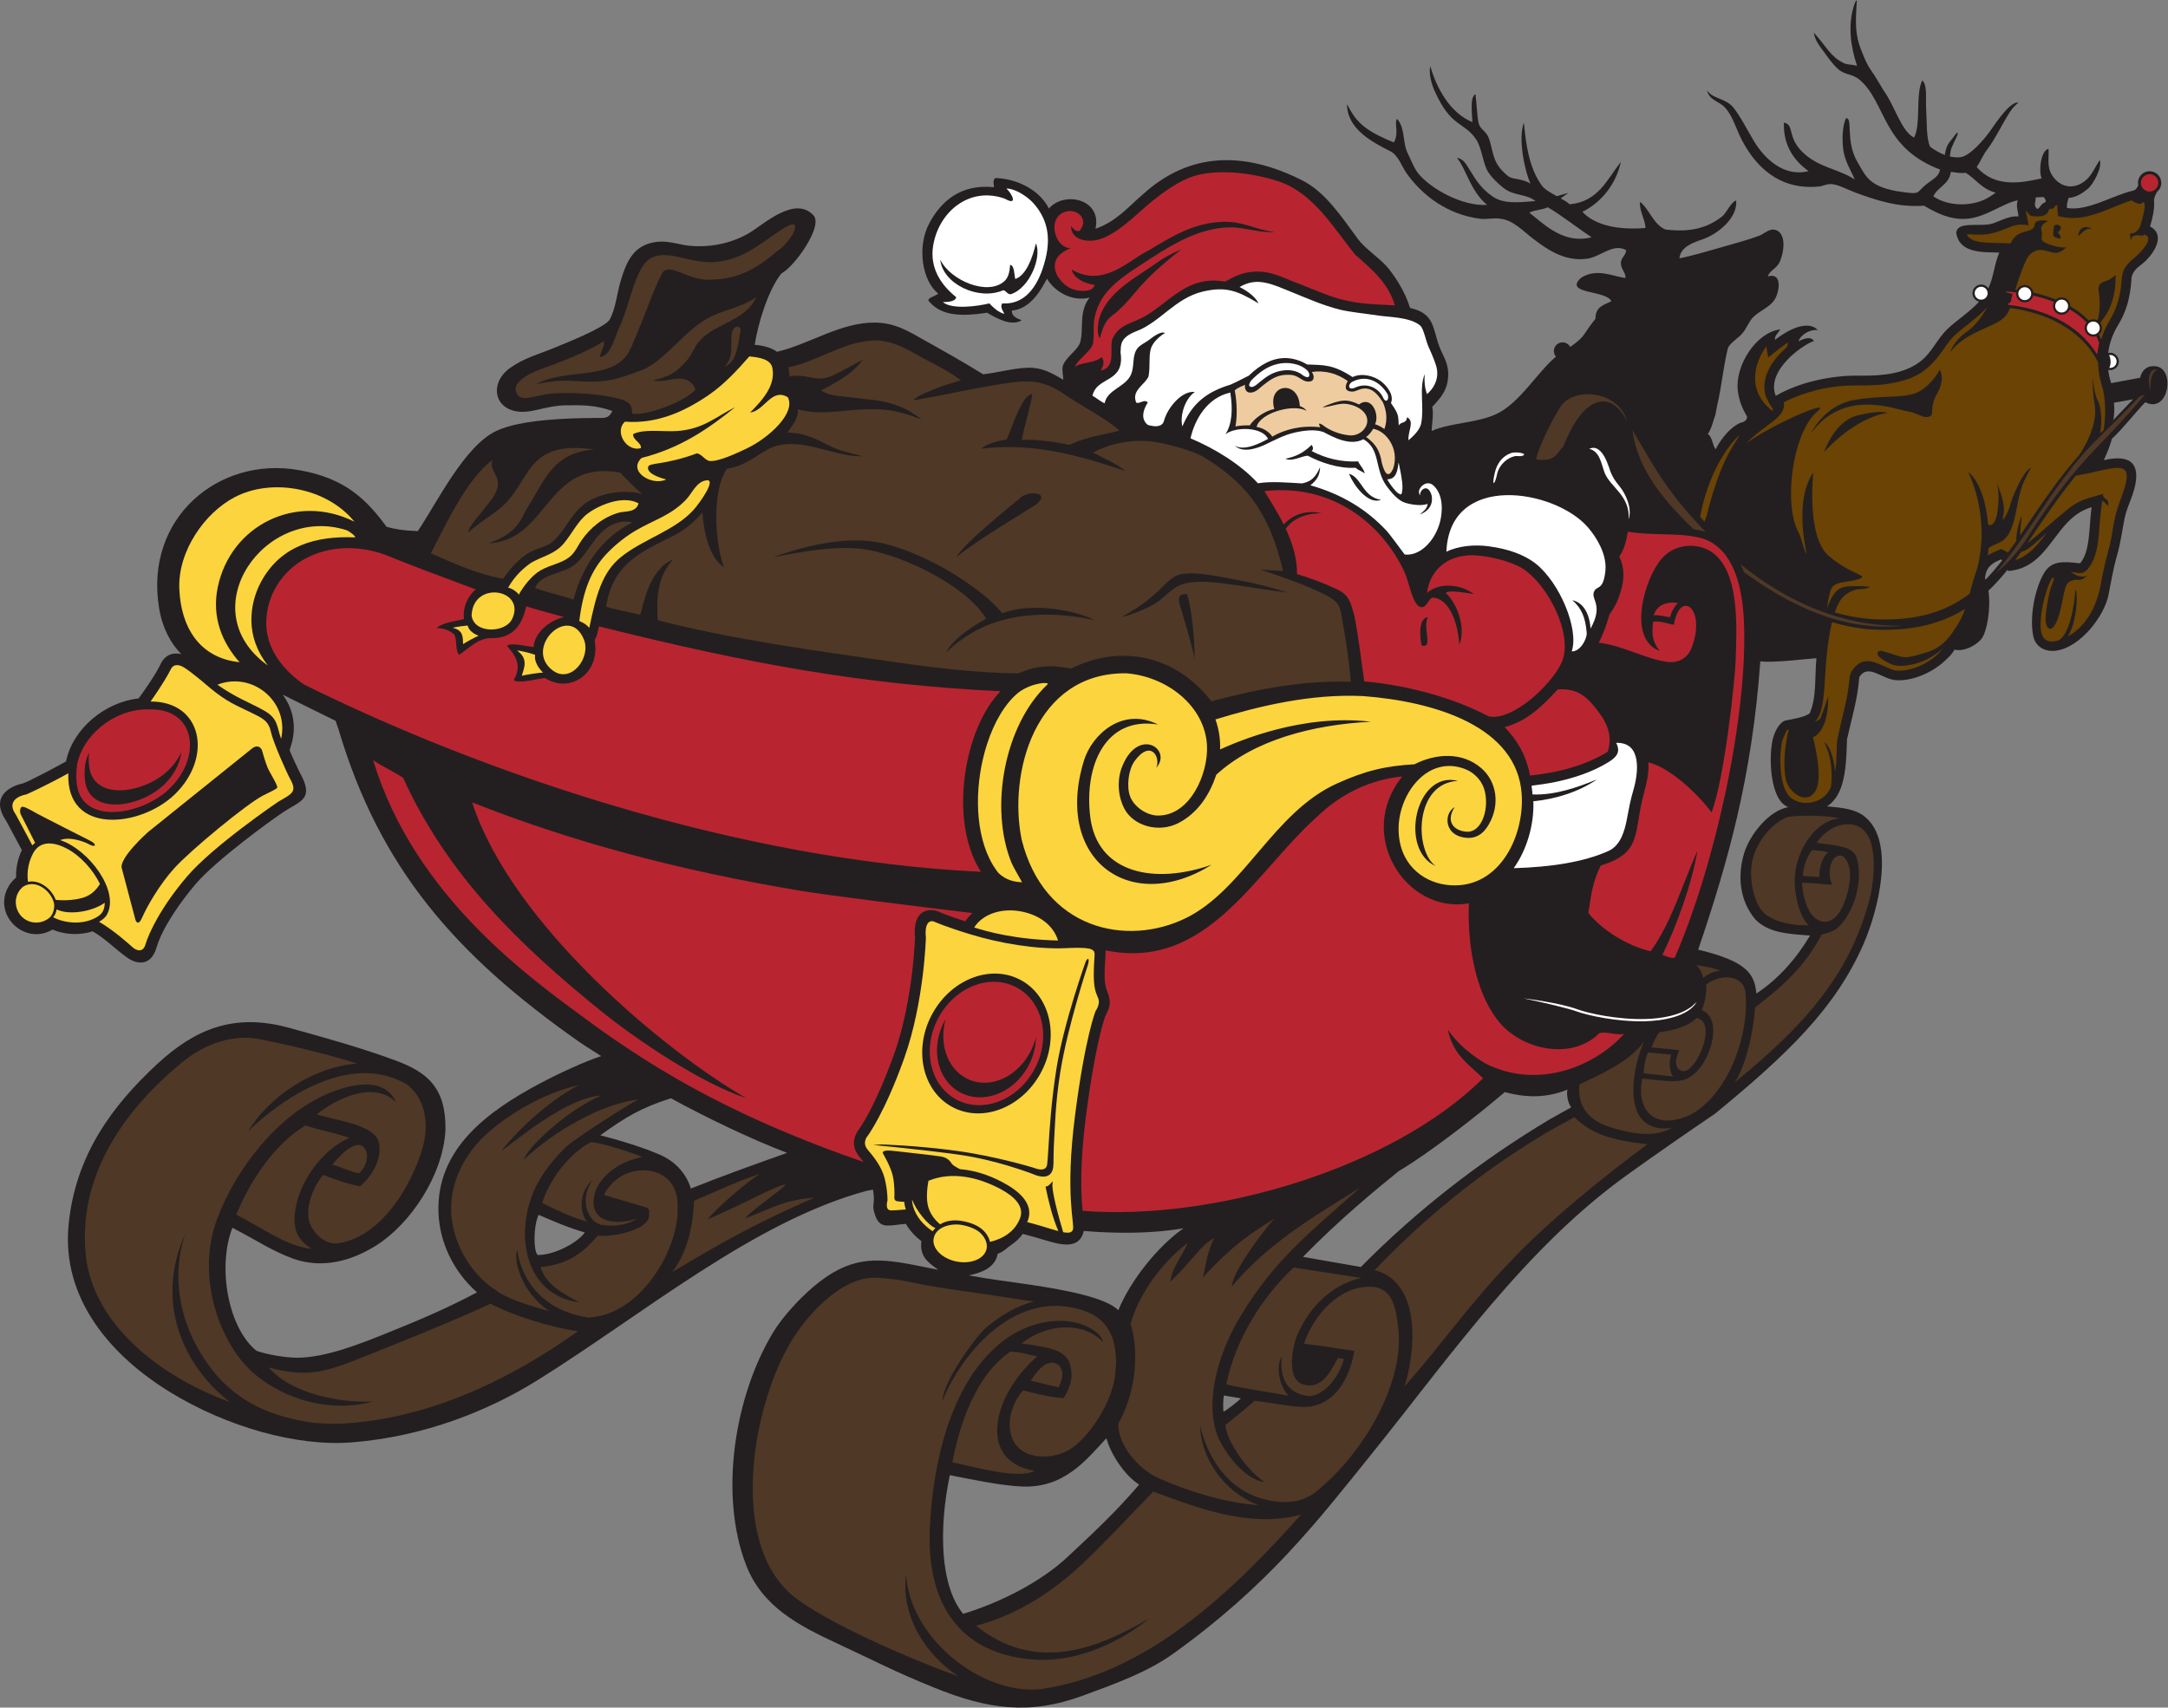 <?xml version="1.0" encoding="UTF-8" standalone="no"?>
<svg
   xmlns:dc="http://purl.org/dc/elements/1.1/"
   xmlns:cc="http://creativecommons.org/ns#"
   xmlns:rdf="http://www.w3.org/1999/02/22-rdf-syntax-ns#"
   xmlns:svg="http://www.w3.org/2000/svg"
   xmlns="http://www.w3.org/2000/svg"
   viewBox="0 0 976.587 769.36"
   height="769.36"
   width="976.587"
   xml:space="preserve"
   id="svg2"
   version="1.1"><rect x="0" y="0" width="976.587" height="769.36" fill="#808080" stroke="none"/><defs
     id="defs6" /><g
     transform="matrix(1.333,0,0,-1.333,0,769.36)"
     id="g10"><g
       transform="scale(0.1)"
       id="g12"><path
         id="path14"
         style="fill:#231f20;fill-opacity:1;fill-rule:evenodd;stroke:none"
         d="m 6274.93,5770.18 c -5.33,-76.61 -6.59,-116.79 15.91,-171.32 8.4,-20.34 16.87,-43.38 31.12,-63.55 17.42,-24.65 28.43,-45.9 43.31,-69.47 38.93,-53.84 58.68,-136.35 102.63,-159.28 24.44,43.16 4.2,150.03 28.29,193.52 18.22,-18.38 10.2,-61.67 13,-101.37 2.56,-36.29 -0.53,-94.52 13.27,-122.97 16.66,-12.47 33.22,-21.83 49.61,-27.86 1.31,10.09 4.91,28.23 14.47,41.28 13.93,19.04 27.23,34.9 27.23,34.9 0,0 3.9,-2.87 0.23,-10.56 -6.33,-13.26 -18.3,-38.17 -20.82,-46.22 -1.89,-6.09 -2.52,-14.58 -4.25,-24.44 11.64,-2.66 23.2,-3.59 34.64,-2.7 32.41,2.52 82.52,61.52 101.37,88.38 11.08,15.79 26.62,38.34 38.48,52.88 11.7,14.34 38.75,47.22 57.41,43.31 -20.48,-16.33 -28.75,-31.46 -33.51,-39.01 -22.24,-35.29 -44.7,-82.67 -70.17,-116.97 -16.22,-20.31 -23.23,-41.02 -37.35,-61.56 62.83,-71.72 152.41,-53.38 219.47,-38.42 -10.8,24.59 -2.84,94.32 23.23,99.98 2.3,-31.33 -6.96,-61.1 13,-90.98 24.45,-36.61 66.86,-49.05 106.86,-20.16 25.02,18.07 32,39.93 53.1,73.23 9.94,-23.47 -21.61,-82.65 -40.71,-97.83 -17.71,-14.05 -35.97,-27.56 -64.66,-30.62 -2.2,-10.8 -6.71,-19.29 -5.21,-33.79 68.78,-11.63 155.53,42.94 221.88,58.31 v 0.01 h 0.01 l 0.03,0.01 v 0 c 11.43,2.58 14.49,8.8 18.72,18.5 -0.55,2.63 -0.84,5.35 -0.84,8.14 0,21.75 17.64,39.4 39.39,39.4 21.76,0 39.4,-17.65 39.4,-39.4 0,-11.91 -5.29,-22.59 -13.65,-29.81 v 0 c 0,0 -11.55,-17.57 -10.97,-32 v -0.02 c 2.91,-24.61 -4.97,-57.04 -13.23,-85.53 50.39,-26.01 18.58,-82.71 -13,-114.37 -19.03,-19.09 -42.33,-27.9 -49.39,-57.19 -3.95,-70.64 -18.34,-116.68 -46.78,-163.77 -15.62,-25.83 -28.03,-57.05 -32.45,-92.35 2.17,0.51 4.44,0.79 6.77,0.79 16.19,0 29.33,-13.13 29.33,-29.32 0,-16.19 -13.14,-29.32 -29.33,-29.32 -2.29,0 -4.51,0.26 -6.65,0.75 1.84,-14.49 5.11,-29.45 10.06,-44.82 l 97.99,18.28 c 4.29,20.45 19.58,43.97 55.66,38.35 63.13,-11.44 40.9,-160.64 -38.5,-121.21 -29.51,-30.17 -79.31,-93.47 -112.52,-123.32 -9.27,-31.91 -12.4,-37.83 -27.33,-72.19 57.93,12.68 117.41,11.1 108.59,-68.18 -5.32,-47.74 -29.18,-84.08 -38.23,-127.3 -7.91,-37.8 -12.96,-82.01 -25.99,-127.37 -13.19,-45.92 -20.6,-91.29 -28.6,-132.58 -13.56,-69.96 -93.58,-176.87 -176.73,-188.65 -37.28,-5.29 -71.54,12.97 -78.31,52.15 -12.05,69.63 7.72,159.75 36.68,209.29 25.3,43.25 64.22,40.33 122.18,33.79 35.44,40.82 29.62,122.88 39,189.76 -127.09,-36.71 -137.8,-203.52 -280.75,-215.75 -1.56,0.8 -2.91,1.83 -4.11,3.01 -20.23,-24.87 -41.28,-48.24 -63.83,-69.62 9.46,-62.73 -6.4,-141.51 -23.03,-162.14 -21.96,-27.23 -64.38,-44.17 -91.96,-37.08 -7.32,-14.78 -17.5,-23.88 -32.82,-38.3 -36.61,-34.49 -102.91,-68.5 -163.77,-64.99 -47.85,2.77 -95.01,58.36 -124.75,10.41 -5.93,-76.7 -25.65,-138.5 -41.59,-210.56 -2.52,-92.03 -6.25,-187.48 -67.59,-226.16 61.63,-5.62 97.85,-10.87 127.77,-34.98 105.97,-85.36 43.03,-322.13 -3.81,-429.28 -95.34,-218.12 -255.34,-371.74 -502.21,-574.59 -99.19,-67.26 -194.49,-133.45 -295.21,-205.64 C 5155.03,1554.26 4901.85,1188.79 4639.46,862.734 4449.79,626.934 4286.09,413.32 3966.24,183.34 3878.35,120.137 3775.02,82.949 3659.9,40.508 3477.82,-26.641 3336.09,-5.254 3156.45,67.559 3019.39,123.125 2963.81,154.043 2827.65,217.383 2699,277.246 2576.05,340.898 2521.7,480.625 c -92.95,238.945 -39.09,573.325 90.98,787.615 32.24,53.13 87.85,113.09 135.17,153.36 119.32,101.6 206.42,99.75 332.64,76.02 30.14,-5.67 60.12,-12.19 90.24,-17.91 -37.17,26.09 -63.57,46.62 -56.98,96.75 -21,16.02 -39.48,35.61 -52.54,58.52 -64.42,-5.31 -91.66,-21.58 -107.9,42.6 -6.53,25.8 4.9,25.17 -3.26,73.06 l -21.17,-3.9 C 2547.52,1643.77 2175.3,1330.63 1817.27,1107.07 1650.79,1003.14 1434.12,916.23 1190.8,896.523 1000.88,881.152 764.684,949.883 574.953,1066.09 376,1187.95 208.305,1380.35 231.621,1629.57 c 22.442,239.82 151.039,407.68 298.488,544.61 127.688,118.57 259.895,174.77 446.258,123.55 116.093,-31.91 251.233,-69.6 363.773,-111.93 103.22,-38.83 167.65,-90.14 165.19,-233.91 -8.19,-153.51 -119.13,-317.61 -233.95,-389.92 -84.11,-52.95 -182.13,-79.33 -280.458,-44.86 -79.836,30.37 -111.891,56.02 -205.629,104.65 -51.98,-135.59 -13.168,-339.63 81.312,-415.86 35.676,-12.95 99.899,-23.36 137.045,-23.44 99.02,-0.21 223.96,51.43 300.38,81.95 123.51,49.34 213.68,89.05 307.88,139.01 -80.95,71.6 -126.52,170.19 -130.18,269.55 -8,217.13 169.13,343.73 339.76,434.98 69.42,37.11 159.21,77.68 209.96,93.98 -23.42,15.82 -52.93,33.17 -75.4,48.95 -417.42,293.28 -672.78,586.39 -812.03,1055.3 l -10.13,29.17 c -59.68,29.11 -119.09,58.61 -178.46,88.34 67.45,-92.8 23.414,-180.68 23.437,-186.96 0.016,-5.41 31.473,-71.67 36.513,-80.85 46.78,-85.35 -0.85,-91.9 -54.497,-126.88 -47.664,-31.07 -232.762,-166.7 -299.695,-245.35 -48.106,-56.52 -111.676,-144.7 -132.301,-214.84 -19.196,-65.26 -67.594,-55.96 -98.004,-34.65 -41.199,28.83 -73.07,63.63 -117.77,89.51 -44.578,-13.87 -92.625,-11.85 -135.734,5.92 -91.598,-54.73 -200.777,45.78 -150.875,141.62 6.809,13.07 16.305,24.73 27.922,34.12 -1.172,32.05 5.531,63.93 19.469,92.82 l -53.195,99.35 c -32.242,47.28 -22.215,78.47 -1.137,98.53 18.535,17.64 46.051,25.12 57.879,27.65 20.973,6.92 114.711,56.8 145.641,74.27 23.344,112.89 133.309,200.52 245.578,213.26 19.899,27.24 59.246,83.68 72.797,113.5 18.309,40.29 50.688,40.71 71.059,36.1 -36.879,37.73 -64.067,88.81 -75.075,156.22 -49.652,304.1 201.895,513.41 472.109,465.67 158.95,-26.82 231.52,-103.36 297.04,-191.93 28.84,-7.25 51.86,-12.27 105.15,-14.45 67.15,99.97 158.78,289.25 266.46,339.26 83.07,38.58 243.83,42.76 334.02,43.36 31.19,0.2 43.47,-3.69 57.18,23.4 -59.16,21.47 -107.63,19.77 -156.12,19.34 -60.07,-0.54 -105.16,-21.81 -145.21,-22.13 -99.18,-0.77 -117.61,96.31 -44.38,148.36 47.8,34.01 94.83,45.54 148.16,67.57 37.18,15.37 166.38,66.01 187.95,94.97 21.58,39.65 25.16,91.36 38.2,133.78 20.16,65.67 43.58,120.56 122.17,129.97 38.03,4.56 77.58,-10.02 106.58,-12.99 82.34,-8.43 154.74,13.01 205.02,42.91 50.08,29.8 154.52,128.2 217.7,58.96 32.34,-37.13 -65.64,-173.88 -109.03,-195.82 -43.98,-54.51 -78.98,-167.9 -90.15,-241.38 23.27,-0.6 57.21,-9.41 75.39,-23.39 109.86,25.89 213.64,99.29 330.12,98.78 69.54,-0.31 116.27,-30.59 168.08,-59.6 59.48,-33.32 142.64,-80.09 198.01,-115.13 48.97,5.01 101.75,20.82 151.7,22.12 47.54,1.25 80.61,-17.61 119.3,-40.71 0.74,12.42 -6.23,36.63 -0.23,50.35 12.91,29.52 48.87,49.88 57.18,75.38 13.74,45.14 -6.36,102.02 31.8,151.87 -55.03,-13.94 -115.26,16.37 -143.64,63.98 -16.91,-30.5 -52.3,-102.08 -118.77,-107.67 -0.96,-18.29 15.66,-26.63 33.52,-32.41 -34.13,-22.62 -85.01,6.26 -117.47,25.24 -103.43,-16.55 -161.5,-4.65 -198.27,41.21 1.04,11.31 19.26,12.04 33.51,23.38 -54.32,43 -72.63,157.27 -30.7,236.8 39.62,75.13 107.35,134.64 218.89,122.68 0.67,6.12 -6.1,23.94 5.2,31.2 76.09,-2.83 149.55,-41.84 180.56,-103.04 52.67,60.39 180.3,31.53 157.37,-68.53 70.54,24.04 112.62,75.82 160.95,116.98 155.97,141.37 339.05,146.63 536.95,46.97 78.47,-39.51 131.17,-120 187.42,-196.47 28.38,-38.83 78.31,-67.53 107.66,-105.24 32.11,-41.3 55.49,-83.77 70.17,-129.97 83.25,-18.24 75.75,-68.55 98.78,-129.98 11.46,-30.55 30.52,-54.61 30.06,-94.39 -0.59,-50.87 -22.92,-77.02 -54.1,-110.04 5.91,-21.96 -1.68,-61.41 -1.96,-81.5 61.47,28.14 151.9,26.18 218.36,57.19 79.34,37.02 138.44,141.29 201.78,194.14 -4.39,5.12 -7.03,11.77 -7.03,19.04 0,16.19 13.14,29.33 29.33,29.33 11.16,0 20.88,-6.25 25.83,-15.44 4.1,2.69 7.59,5.04 10.01,6.87 42.62,32.06 31.94,33.75 75.4,88.38 -0.15,39.27 25.26,45.91 53.68,58.91 -16.24,38.79 -162.36,23.07 -103.07,78.87 53.06,35.22 108.99,4.79 150.76,0 2.27,16.2 -15.74,31.03 -15.6,49.39 0.17,19.92 15.94,24.82 18.21,44.18 -42.79,26.15 -87.22,-22.49 -132.58,-28.59 -76.42,-10.28 -136.37,32.9 -181.95,67.58 -34.84,26.53 -65.59,61.4 -109.18,67.6 -27.72,3.92 -47.48,-2.97 -70.19,0 -110.6,14.42 -195,78.48 -248.91,154.43 -16.12,22.75 -26.79,59.8 -54.44,73.8 -59.5,30.12 -145.91,74.31 -146.33,159.07 18.45,-34.62 31.16,-54.95 60.74,-78.05 23.65,-18.46 65.42,-38.99 97.81,-51.04 18.25,32.55 0.12,63.47 10.4,79.7 28.74,-31.99 18.11,-81.15 36.39,-116.97 10.35,-20.25 20.04,-48.39 34.89,-67.01 42.96,-53.91 152.53,-112.89 233.09,-106.91 -55.96,45.46 -71.5,123.78 -101.62,158.32 39.69,-1.27 45.43,-79.92 121.24,-130.61 37.3,-24.96 82.57,-19.82 143.9,-14.95 -25.87,21.73 -65.29,18.58 -96.18,36.38 -17.72,10.23 -48.85,39.51 -62.37,59.79 -19.73,29.58 -21.55,82.51 -42.3,112.86 -41.38,60.53 -83.99,38.27 -139.68,162.68 -9.47,21.19 -21.08,57.95 -14.95,84.26 21.32,-73.05 65.13,-156.97 142.13,-189.07 0.13,26.65 -9.73,83.55 10.6,94.41 4.36,-34.07 5.92,-75.62 9.89,-94.55 6.06,-28.75 25.73,-24.91 36.9,-58.82 15.22,-46.23 9.78,-80.12 62.88,-123.09 16.41,-13.28 45.76,-6.58 76.45,-26.16 -20.76,45.46 -42.66,154.78 -22.35,206.44 6.4,-71.81 17.36,-154.08 60.94,-213.21 9.33,-12.66 29.92,-24.25 50.15,-35.36 l 39.04,11.25 -25.75,-18.59 c 12.09,-6.78 23.06,-13.43 30.11,-20.07 96.29,8.56 126.29,83.39 173.02,143.42 -15.5,-73.77 -64.6,-136.4 -129.96,-168.97 43.97,-46.66 122.4,-61.94 213.15,-54.58 0.6,24.21 -22.31,60.69 -18.2,88.37 33.06,-26.74 44.01,-75.56 85.78,-93.58 85.62,-10.34 142.74,5.99 191.85,44.5 14.18,11.12 29.62,49.11 47.23,53.46 4.62,-61.05 -63.77,-113.99 -114.38,-131.35 -35.67,-12.24 -73.1,-26.07 -77.63,-63.83 36.74,6.73 95.15,23.75 142.69,37.44 43.52,12.54 91.33,25.18 127.37,38.99 13.61,5.22 32.26,21.74 46.79,20.79 41.96,-2.71 41.02,-63.29 23.39,-106.57 -10.87,-26.69 -33.05,-28.7 -41.58,-51.99 49.79,15.23 40.15,-50.79 23.38,-77.98 -15.97,-25.91 -50.37,-37.38 -72.77,-59.79 -13.63,-13.62 -20.81,-35.38 -36.4,-54.58 -12.98,-16 -44.9,-33.86 -49.38,-51.99 -15.27,-61.65 -19.26,-120.27 -36.33,-194.51 l -5.46,-28.97 c -5.71,-14.22 -13.28,-48.78 -25.8,-65.06 15.61,-7.79 15.72,-39.02 26.77,-51.37 7.5,17.13 41.19,71.15 83.07,89.36 26.26,4.77 22.74,21.8 22.74,21.8 -17.04,28.47 -27.52,55.79 -31.2,88.38 -9.12,80.58 58.91,194.25 143.46,205.93 -5.6,-11.47 -20,-21.38 -17.66,-35.64 43.73,34.33 109.47,68.34 144.65,33.67 -36.81,1.31 -60.95,-23.42 -65.27,-38.17 29.34,14.25 45.12,13.15 52.16,0.57 -32.63,-9.36 -164.02,-98.39 -128.9,-185.25 80.5,47.32 191.35,69.97 282.27,68.28 84.66,-1.58 153.55,8.77 204.03,46.3 41.57,30.91 57.74,77.14 94.88,112.26 32.3,30.52 73.91,56.36 105.93,91.6 -12.84,3.11 -22.38,14.69 -22.38,28.49 0,16.19 13.12,29.32 29.31,29.32 10.12,0 19.05,-5.12 24.31,-12.92 17.7,36.26 19.05,78.92 37,120.86 -55.28,1.82 -135.47,-3.56 -145.55,67.57 3.71,37.57 71.37,20.75 114.36,28.6 24.4,4.46 61.21,29.88 96.17,26 -1.41,18.21 -9.5,35.69 -2.59,54.58 -48.09,-8.64 -107.79,-57.5 -171.57,-62.37 -58.27,-4.47 -103.6,20.24 -145.56,44.18 -87.08,-6.42 -161.37,18.5 -230.71,44.06 -27.98,10.32 -55.96,26.02 -78.62,28.72 -17.63,2.11 -32.12,-6.57 -44.19,-7.8 -137.84,-14.02 -217.25,70.88 -262.53,158.56 -18.77,36.33 -30.3,81.34 -57.2,109.18 -21.12,21.89 -51.62,23 -59.77,57.19 19.81,-29.61 61.84,-26.22 87.97,-56.74 21.54,-25.16 52.34,-84.42 70.49,-114.7 35.3,-58.93 101.8,-123.29 184.65,-101.5 -60.88,43.61 -85.46,100.18 -83.17,163.76 34.99,-6.38 11.89,-45.3 57.21,-93.77 55.22,-59.05 127.84,-61.42 181.92,-98.59 -8.68,24 -34.31,61.25 -38.98,103.98 -3.73,34 -2.64,78.15 9.57,103.16 24.39,3.28 -2.59,-76.83 38.24,-146.96 29.27,-50.23 39.67,-81.33 131.53,-99.17 93.01,-14.07 60.36,-7.07 109.18,28.6 17.49,12.77 34.86,22.07 39,44.19 -196.42,74.29 -181.57,225.26 -270.69,302.49 -26.11,22.62 -51.29,15.95 -75.02,38.03 -18.58,17.27 -33.43,38.59 -46.79,57.19 -13.05,18.15 -30.73,38.18 -33.8,64.99 44.52,-50.02 55.68,-80.32 99.93,-102.5 13.79,-6.92 22.88,-3.96 45.64,-9.28 -21.33,63.52 -31.33,136.5 -10.39,202.75 1.62,4.67 5.22,17.93 10.07,17.96 z M 6765.86,3877.7 c -1.31,1.19 -2.79,2.19 -4.52,2.94 -29.89,-12.55 -50.09,-25.14 -53.51,-64.18 0.6,-1.31 1.17,-2.66 1.72,-4.01 19.67,20.1 38.22,41.96 56.31,65.25 z m 112.91,1226.54 c 2,-12.58 -7.08,-21.99 1.58,-34.89 8.65,-12.9 13.93,12.37 27.23,16.81 13.3,4.44 -1.9,19.67 -1.9,19.67 l -26.91,-1.59 z M 3273.97,1460.8 c 69.96,-13.26 140.69,-21.42 211.07,-32.03 120.99,-18.24 251.59,-43.54 294.14,-85.59 40.88,100.36 133.43,216.08 220.18,276.9 -103.07,-17.97 -220.49,-18.52 -337.08,-9.16 -0.36,-2.01 -0.83,-3.99 -1.42,-5.9 -20.08,-65.2 -94.14,-35.14 -158.42,-16.56 l -46.21,12.65 c -10.35,-14.45 -23.43,-26.66 -38.25,-36.73 -16.44,-11.18 -26.77,-24.13 -46.06,-30.04 -10,-49.38 -55.62,-64.24 -97.95,-73.54 z m 3869.51,2949.55 64.7,11.61 -67.04,-70.34 c 4.37,17.51 4.43,42.86 2.34,58.73 z M 1820.21,1665.45 c 47.5,-20.76 108.31,-46.49 156.05,-59.4 -24.58,-35.72 -106.19,-77.81 -159.64,-76.19 -14.53,15.47 -14.28,98.25 3.59,135.59 z m 839.6,209.43 c -98.67,-34.76 -230.22,-82.17 -325.27,-120.54 -13.41,46.07 -48.5,88.53 -99.15,111.79 -57.37,26.33 -147.75,53.26 -206.84,68.21 84.77,60.8 137.38,93.2 238.79,125.11 106.08,-58.45 263.36,-135.33 392.47,-184.57 z M 3738.93,910.547 C 3752.4,857.676 3801.64,782.949 3849.57,753.77 3771.14,661.543 3695,590.898 3606.77,508.496 3518.83,426.348 3384.23,356.289 3254.73,316.855 c -77.6,93.672 -83.12,286.387 -45.02,468.731 55.73,-10.664 169.16,-35.547 244.06,-38.457 142.41,-5.527 215.88,88.75 285.16,163.418 z m 397.01,144.293 57.4,-9.68 c -9.19,-9.89 -46.09,-38.62 -58.75,-45.04 -1.63,6.21 -1.78,41.76 1.35,54.72 z M 5296.7,2088.71 c -3.9,-17.67 2.28,-46.13 12.62,-60.06 -15.93,-9.2 -57.05,-31.15 -72.8,-40.58 C 5000.38,1846.64 4786,1678.73 4598.63,1489.2 l -195.66,34.24 c 126.38,129 245.26,226.05 323.51,289.69 101.71,59.66 271.8,192.53 358.38,267.14 72.72,-19.37 141.55,-20.37 211.84,8.44 z m 841.49,1458.19 c -6.01,-64.34 0.97,-133.05 -22.86,-186.35 -15.77,-13.26 -64.28,-20.71 -80.92,-24.09 -20.68,-4.21 -38.28,-39.09 -44.2,-64.98 -13.89,-60.95 -8.97,-205.43 53.05,-227.91 -67.42,-11.98 -131.05,-95.55 -149.12,-154.91 -23.6,-77.51 -15.89,-162.49 38.9,-226.08 44.97,-43.91 106.56,-47.52 183.64,-53.03 -45.81,-77.23 -107.2,-147.4 -181.48,-196.15 -5.72,64.55 -29.71,108.69 -196.61,148.34 101.7,299.53 181.85,584.37 209.95,974.51 43.65,-5.42 141.13,7.02 189.65,10.65 z m -759.73,1422.9 c -93.14,-24.51 -158.02,41.64 -210.57,83.18 17.79,9.08 44.56,9.17 62.39,18.2 52.14,-31.05 97.91,-68.45 148.18,-101.38 z m 1365.73,150.58 c -3.37,-2.84 -16.79,-11.22 -20.58,-13.72 -51.53,-33.87 -139.01,-35.04 -190.33,1.48 15.2,32.45 53.99,40.06 59.1,82.61 18.73,-2.02 30.87,-5.42 49.61,-3.12 32.4,-17.75 53.53,-55.15 102.2,-67.25 v 0" /><path
         id="path16"
         style="fill:#b82530;fill-opacity:1;fill-rule:evenodd;stroke:none"
         d="m 4713.63,4739.47 c -72.27,4.28 -118.4,3.64 -184.59,21.19 -38.4,10.18 -86.27,30.63 -135.77,50.58 -54.31,18.89 -98,47.82 -161.36,41.71 -37.99,-3.66 -61.64,-16.26 -91.81,-33.28 -132.74,24.15 -192.35,-77.95 -282.24,-122.88 -41.85,-20.93 -75.15,-24.41 -97.07,-66.81 -15.22,-29.44 15.73,-99.06 -41.39,-110.9 11.67,18.45 12.55,34.61 3.23,45.21 -28.42,-23.36 -73.89,-15.68 -90.25,-33.97 8.78,28.18 57.28,53.68 61.65,83.36 4.3,29.09 -0.96,57.07 5.2,85.78 20.06,93.39 89.27,134.05 199.52,205.11 68.54,44.31 160.48,98.13 258.96,98.57 48.22,0.22 103.18,-20.3 149.78,-15.14 -67.69,6.09 -107.61,39.4 -188.29,33.28 -87.81,-6.67 -154.36,-45.51 -235.37,-94.79 -67.48,-31.49 -152.46,-130.06 -262.58,-65.86 7.05,-28.72 41.29,-46.98 77.98,-51.99 -7.99,-27.89 -56.05,-21.89 -77.98,-13 -23.73,9.63 -45.1,34.7 -51.99,51.99 -17.39,48.2 15.35,71.29 49.39,85.78 -47.26,-3.97 -80.33,86.2 -31.19,116.97 42.99,26.06 98.95,-16.11 59.79,-59.78 -15.57,0.03 -15.38,3.76 -28.09,16.8 0.48,-43.07 45.18,-53.06 79.05,-48.43 57.23,7.83 119.93,66.9 162.19,104.41 45.45,40.35 103.78,85.22 155.96,106.58 87.93,35.99 219.93,16.32 301.53,-10.41 121.71,-39.84 187.58,-158.3 262.54,-249.54 53.07,-46.58 110.62,-93.47 133.2,-170.54 z m 550.44,-1298.12 c 63.23,4.4 94.97,-21.84 127.38,-62.39 31.13,-38.96 61.64,-85.82 41.58,-148.16 -70.76,-43.61 -159.09,-69.65 -262.53,-80.59 -15.2,75.49 -45.52,121.19 -85.77,163.77 80.34,21.9 129.86,74.61 179.34,127.37 z m -332.71,150.77 c 24.12,59.52 -9.51,143.66 -45.9,175.3 10.97,9.8 50.26,3.46 95.28,-3.74 -47.17,35.3 -118.92,39.07 -158.44,4.05 11.18,85.76 80,135.36 174.04,125.92 41.25,-4.15 92.55,-16.13 124.77,-31.19 94.53,-36.35 201.05,-230.71 155.96,-330.13 -32.97,-73.52 -164.82,-199.13 -246.93,-181.96 -107.43,57.58 -262.62,104.13 -419.89,118.18 -10.78,70.09 -15.75,128.85 -33.42,222.15 -13.85,47.32 -17.09,69.49 -59.02,89.17 -47.42,22.27 -83.45,35.54 -134.94,51.39 0.78,53.53 -15.89,105.78 -37.87,153.06 16.91,24.49 50.79,51.74 120.02,52.47 -0.25,0.03 -71.14,22.33 -127.1,-37.74 -21.48,43.23 -46.48,81.75 -65.06,112.52 229.07,26.61 397.8,-110.73 473.59,-274.13 15.58,-33.62 27.28,-113.28 54.94,-117.95 21.55,-3.65 26.39,33.96 43.11,32.03 60.02,-6.97 83.68,-100.49 86.86,-159.4 z m -127.38,-2.6 c 40.73,-9.57 3.08,54.56 20.81,96.17 -33.37,-4.99 -26.25,-70.96 -20.81,-96.17 z m -811.14,1339.71 c -67.1,-29.17 -80.75,-45.11 -122.31,-72.27 -58.52,-38.21 -139.4,-89.3 -158.3,-170.49 -1.66,-13.07 -6.28,-44.18 4.57,-58.27 19.68,78.68 42.38,70.4 68.22,99.86 48.65,42.33 61,87.67 207.82,201.17 v 0" /><path
         id="path18"
         style="fill:#4f3826;fill-opacity:1;fill-rule:evenodd;stroke:none"
         d="m 2488.36,4667.83 c 3.02,0.42 13.8,0.37 14.7,-11.17 -9.04,-46.41 -12.56,-111.02 -55.09,-123.95 45.74,40.46 3.38,117.54 40.39,135.12 z m -478.75,-415.46 c -143.96,-9.4 -169.6,-108.05 -230.03,-200.98 -16.68,-25.65 -24.08,-80.38 -128.68,-116.16 205.06,10.09 192.09,284.64 444.49,239.16 15.59,-15.63 57.02,-59.26 75.29,-72.17 -80.9,19.32 -157.37,-4.57 -197.64,-35.58 -46.51,-35.84 -64.17,-91.95 -108.99,-128.8 -14.76,-12.14 -45.17,-19.26 -64.98,-28.6 -43.99,-20.71 -73.87,-59.42 -98.84,-93.83 -91.83,16.48 -168.46,53.54 -244.29,86.03 52.19,100.32 121.19,250.83 208.65,315.86 -20.39,-48.51 65.39,-58.52 -22.07,-156.88 -8.13,-13.75 -62.31,-71.38 -59.98,-88.44 40.8,36.12 63.14,47.16 99.56,75.04 117.57,89.96 83.42,240.28 327.51,205.35 z m 127.48,-246.44 c -100.38,-50.29 -168.14,-144.03 -199.32,-261.02 -33.06,12.14 -94.9,25.9 -129.82,39.5 19.36,48.91 94.05,45.45 136.68,80.64 43.62,36 71.47,115.25 133.79,136.99 12.93,4.52 34.63,10.71 58.67,3.89 z m 1109.85,480.38 c -28.86,-9.63 -58.24,-16.82 -85.79,-28.59 -26.5,-11.33 -55.45,-20.36 -75.38,-38.99 92.73,13.88 226.93,46.59 338.23,60.86 107.52,13.79 144.27,-23.28 212.92,-66.56 38.11,-24.02 118.04,-68.39 145.63,-97.02 -51.2,-13.79 -107.15,-19 -169.1,-48.05 -44.83,9.85 -99.56,18.32 -160.26,16.93 8.81,51.02 26.72,101.77 35.49,154.45 -35.29,2.08 -71.83,-123.92 -87.18,-153.12 -32.89,-5.23 -70.97,-15.79 -84.38,-31.26 184.17,23.66 354.38,-31.28 486.09,-75.38 -31.03,26.16 -72.21,42.16 -109.18,62.39 57.43,32.41 139.45,46.49 205.36,36.39 44.49,-6.81 129.53,-28.04 171.14,-53.4 158.9,-96.85 223.02,-206.72 265.56,-383.3 -32.16,0.95 -53.3,3.26 -77.98,5.2 77.79,-25.79 152.05,-51.52 217.67,-84.5 57.56,-28.95 52.38,-43.53 63.57,-106.4 10.75,-60.33 19.56,-121.05 25.49,-188.62 -163.32,3.99 -302.11,-21.4 -471.39,-66.19 -117.12,152.23 -301.07,196.39 -474.33,110.6 -39.98,7.15 -100.58,19.17 -177.18,-16.19 -146.86,1.85 -283.05,18.7 -426.35,39.37 -261.23,37.66 -542.82,75.45 -792.82,140.36 -5.21,80.83 0.42,149.91 51.99,205.35 -81.83,-32.45 -101.89,-157.43 -110.91,-187.09 -30.61,7.52 -86.41,18.34 -115.67,27.2 23.25,155.46 135.34,191.88 234.4,243.63 33.02,17.25 64.6,44.45 90.96,75.16 4.71,-69.15 23.78,-152.43 72.77,-184.89 -29.29,75.95 -42.87,256.82 10.41,332.73 39.29,5.36 67.5,21.98 98.77,41.59 32.67,20.48 56.84,39.15 103.98,41.59 87.89,4.54 174.44,-43.43 254.91,-41.13 -36.35,10.41 -74.99,17.23 -106.74,33.34 -40.23,20.39 -85.38,46.14 -146.51,46.84 9.16,15.64 38.26,44.67 35.07,78.82 67.16,-20.9 145.79,-4.36 212.82,-0.89 71.12,3.67 121.68,-0.18 205.34,-33.8 -44.07,35.65 -98.23,60.81 -176.39,67.47 -19.45,1.64 -47.11,6.12 -65.35,7.91 -25.79,2.54 -76.24,4.88 -96.91,23.09 73.76,39.25 106.4,60.15 141.1,104.29 -52.44,-27.54 -92.97,-50.92 -110.38,-57.29 -54.66,-20.01 -72.56,10.63 -139.16,0.1 1.75,13.01 -2.41,20.12 -2.6,31.19 95.54,18.01 178.9,83.39 281.63,90.22 75.72,5.04 139.93,-43.17 191.47,-69.43 38.24,-19.48 76.26,-39.95 109.17,-64.98 z M 3444.49,4086 c -33.34,-28.4 -185.84,-149.55 -213.15,-197.55 82.04,65.15 211.26,139.64 267.74,176.76 56.99,43.18 -26.71,51.43 -54.59,20.79 z m -57.39,-387.26 c -62.15,77.46 -236.83,194.37 -396.03,234.81 -127.3,32.33 -279.57,-10.34 -378.39,-45.1 93.94,17.56 199.22,38.04 293.74,28.59 123.04,-12.3 356.6,-119.98 426.3,-236.55 -25.07,-14.16 -43.84,-25.85 -68.22,-43.22 -23.35,-16.64 -55.11,-45.27 -66.95,-71.15 30.38,31.04 60.97,50.19 81.38,62.97 108.26,67.79 262.87,81.57 420.3,46.2 -67.66,34.8 -214.46,61.24 -312.13,23.45 z m 798.23,111.72 c -50.23,8.72 -159.05,35.79 -206.89,16.53 -20.95,-8.44 -41.47,-29.65 -64.42,-53.61 -32.87,-26.29 -40.86,-40.5 -124.81,-87.87 37.85,9.74 81.76,26.25 115.38,46.97 32.64,20.13 53.36,52.51 94.04,65.38 68.79,21.75 193.12,-9.6 353.82,-29.31 -51.68,16.16 -106.06,31.32 -167.12,41.91 z m -189.76,-111.77 c 6.1,-23.14 23.95,-77.17 41.58,-153.36 -0.9,63.57 -7.29,156.37 -25.99,218.35 -44.59,2.57 -23.17,-36.29 -15.59,-64.99 z M 2623.08,4920.41 c -63.45,-54.76 -130.14,-96.2 -237.04,-94.22 -71.23,4.31 -120.75,56.83 -147.67,24.04 -31.65,-62.32 -52.36,-126.15 -77.99,-187.16 -9.74,-23.21 -22.43,-56.41 -33.79,-77.98 -54.05,-102.5 -215.31,-55.98 -314.52,-111.77 56.98,11.94 91.85,13.02 132.87,10.27 105.51,-7.07 137.56,4.5 233.98,40.9 77.71,41.21 129.62,121.22 205.02,167.17 51.78,31.57 117.4,38.23 171.55,75.39 -36.77,-81.18 -138.45,-87.6 -192.35,-148.17 -16.26,-18.26 -24.91,-46.22 -41.59,-64.99 -29.32,-32.97 -50.86,-54.07 -114.37,-67.58 27.82,-9.57 64.14,8.33 96.18,5.21 22.73,-2.24 38.26,-13.93 46.78,-36.4 -31.46,-40.19 -170.62,-91.13 -213.45,-81.28 -1.97,22.16 -1.11,33.27 -31.83,46.3 -69.56,20.74 -161.12,25.99 -238.07,21.53 -46.94,-2.71 -91.65,-27.1 -115.48,-8.16 -12.96,17.54 -10.15,32.45 -2.27,42.15 28.36,34.87 83.85,49.45 125.41,65.24 64.75,24.61 123.5,50.33 166.36,77.98 2.48,-25 -12.64,-32.41 -12.99,-54.59 38.84,7.82 47.68,65.46 67.57,106.57 16.92,34.94 35.99,108.89 50.66,147.04 27.42,71.31 51.68,103.62 135.24,87.55 42.69,-8.21 89.78,-24.31 141.64,-18.83 103.2,10.91 166.16,80.31 236.17,119.57 58.36,32.7 15.95,-53.18 -36.02,-85.78 v 0" /><path
         id="path20"
         style="fill:#efcc9f;fill-opacity:1;fill-rule:evenodd;stroke:none"
         d="m 4554.45,4483.71 c -9.55,-16.13 -13.14,-35.73 15.95,-35.68 14.11,0.02 27.76,14.13 51.62,9.69 21.05,-3.92 36.92,-23.77 50.66,-44.89 10.87,-23.94 18.09,-56.39 5.59,-91.62 -5.21,4.23 -17.65,12.17 -31.62,16.5 16.24,31.74 -11.27,98.78 -54.37,66.96 -39.28,18.78 -60.96,18.22 -123.62,-9.34 16.08,-1.01 43.7,9.79 66.18,11.48 32.72,2.48 88.9,-19.45 85.46,-60.74 -2.02,-24.45 -28.28,-49.02 -60.3,-45.92 -32.19,3.13 -66.71,15.9 -90.75,35.26 -11.09,6.63 -15.7,7.42 -7.44,-7.87 -64.34,7.33 -120.35,-7.18 -162.42,-31.63 -9.41,15 -29.48,28.93 -53,32.91 12.08,47.82 125.77,79.71 169.34,53.85 -8.32,11.85 -23.41,16.53 -23.41,16.53 -3.69,88.89 -110.86,76.88 -86.13,-10.08 -27.09,-4.43 -66.5,-29.09 -82.58,-55.19 -15.16,0.5 -32.59,-0.42 -48.68,-3.59 6.09,32.93 5.81,78.82 -2.34,121.67 8.39,8.98 28.15,15.97 35.2,19.33 -2.65,-9.95 1.43,-23.2 11.58,-26.05 22.24,-4.08 36.19,14.66 50.43,25.35 23.74,17.82 45.65,37.08 92.28,33.86 31.1,-2.19 40.65,-29.39 69.36,-21.1 10.19,5.27 10,18.58 1.66,30.87 47.36,7.1 89.52,-7.52 121.35,-30.56 z m 153.35,-296.33 c -13.64,-29.59 -27.05,-23.77 -38.34,20.03 -6.73,43.53 -22.7,64.81 -53.25,87.68 9.04,3.74 21.18,21.5 24.08,27.27 43.75,-7.14 89.94,-67.57 67.51,-134.98 v 0" /><path
         id="path22"
         style="fill:#ffffff;fill-opacity:1;fill-rule:evenodd;stroke:none"
         d="m 4140.94,4303.74 c 33.99,26.6 125.37,25.33 144.03,-15.67 -25.69,-13.7 -79.55,-42.27 -112.65,-22.71 29.4,-27.3 79.79,-7.26 103.06,3.53 31.73,14.71 60.84,31.83 99.7,40.66 28.8,6.55 68.38,12.27 97.28,1.79 32.52,-17.02 90.06,-48.66 134.88,-24.29 59.02,-33.52 36.63,-101.43 78.93,-158.94 13.12,-17.83 30.72,-39.79 52.31,-51.66 13.72,-7.54 61.58,-17.95 85.92,-7.69 -2.14,-16.67 -11.71,-23.12 -26.43,-36.12 37.9,14.74 42.16,41.03 40.89,56.67 -0.08,5.24 -1.56,10.45 -3.55,15.28 -14.85,36.46 -42.85,3.07 -34.91,-7.96 -19.23,16.75 16.87,57.84 42.97,34.58 34.84,-31.04 32.35,-89.26 22.07,-126.45 -17.34,-62.71 -68.38,-113.94 -118.81,-107.24 -12.06,15.8 -48.82,67.02 -62.2,81.29 -66.1,70.51 -149.09,122.14 -256.32,152.53 21.42,17.06 31.95,32.78 32.75,61.24 -12.8,-27.88 -24.85,-48.26 -61.65,-54.85 -39.58,2.11 -103.16,8.15 -148.41,0.38 -58.21,63.96 -145.02,117.07 -227.77,152.04 14.2,62.95 55.66,137.12 134.5,154.65 8.66,-55.35 6.4,-106.56 -16.59,-141.06 z m 547.22,-152.05 c 30.11,0.26 34.57,28.43 37.99,57.1 0,0 15.2,-65.34 12.99,-89.77 -2.23,-24.43 -5.12,-19.12 -13.98,-14.68 -8.87,4.44 -33.83,37.83 -37,47.35 z m 1.3,286.69 c -26.9,45.9 -73.13,67.38 -120.01,42.65 -14.88,-7.85 -15.34,-29.34 8.41,-20.2 l 1.09,0.52 c 41.32,19.72 80.5,-2.82 94.1,-32.21 9.24,-22.08 22.74,-9.92 16.41,9.24 z m -461.54,47.17 c 26.61,26.61 52.37,47.4 90.09,56.03 32.91,7.55 75.81,1.87 100.91,-23.25 9.2,-10.77 9.21,-30.57 -14.2,-16.6 l -0.92,0.78 c -22.75,19.19 -52.86,21.03 -80.23,14.76 -56.74,-13.01 -80.98,-63.14 -99.59,-52.04 -4.75,2.91 -3.49,8.84 3.94,20.32 z m 115.97,-264.37 c 21.25,-11.45 58.9,10.49 75.38,10.2 43.16,-23.08 105.16,-44.25 161.16,-40.77 9.43,-8.15 16.16,-8.89 31.19,-18.83 -2.71,15.47 -18.05,28.69 -21.78,40.33 -56.87,-2.99 -110.2,10.16 -157.57,35.06 7.18,5.37 4.92,14.46 0,20.79 -28.72,-28.41 -55.22,-39.98 -88.38,-46.78 z m 214.68,-50.91 c 14.85,-37.13 63.81,-106.11 108.34,-87.89 -61.33,8.18 -66.27,77.05 -108.34,87.89 v 0" /><path
         id="path24"
         style="fill:#fcd43d;fill-opacity:1;fill-rule:evenodd;stroke:none"
         d="m 905.145,3522.21 c -261.918,187.07 -10.372,546.88 267.175,456.97 7.29,-3.36 27.27,-16.86 28.28,-24 -131.98,5.96 -252.131,-27.41 -318.182,-149.79 -21.727,-40.25 -33.313,-85.48 -32.883,-131.64 0.488,-52.97 19.035,-104.48 55.61,-151.54 z m 2538.015,-90.24 c 46.73,34.05 106.1,35.28 96.76,26.5 -146.81,-137.92 -197.37,-418.89 -121.37,-603.98 4.91,-11.95 29.32,-53.88 35.24,-64.82 -20.52,0.45 -53.75,4.94 -80.67,32.36 -11.48,14.53 -21.4,30.67 -29.82,48.05 -25.92,53.47 -38.02,118.77 -38.57,186.36 -0.55,68.05 10.61,138.32 31.14,201.22 24.26,74.33 61.36,137.89 107.29,174.31 z M 1197.7,4008.23 c -196.16,98.41 -418.204,-11.58 -461.794,-221.16 -21.218,-102.06 15.262,-188.4 73.696,-253.69 -136.18,14.17 -198.547,118.79 -203.664,248.5 -4.981,126.38 84.972,255.83 187.16,309.32 126.355,66.14 312.182,31.81 404.602,-82.97 z m 2709.49,-832.02 c 55.68,63.65 -60.64,139.29 -114.73,5.49 -18.8,-46.54 -14.62,-100.81 6.52,-142.42 29.71,-58.46 115.57,-84.78 183.73,-49.32 61.37,31.93 102.83,89.33 127.23,162.85 127.16,117.13 325.1,169.4 522.47,179.36 -231.95,27.33 -446.36,-65.48 -509.48,-93.57 1.66,35.58 -4.75,70.68 -15.59,101.37 145,44.54 322.07,87.71 500.28,78.83 244.47,-18.93 519.18,-103.96 534.56,-331.3 9.98,-147.72 -81.29,-329.41 -255.46,-306.5 -80.82,10.64 -160.92,72.3 -160.52,189.86 0.4,121.28 102.37,253.42 229.53,199.34 25.95,-11.04 49.37,-35.18 58.61,-62.33 21.43,-61.78 -4.58,-152.29 -59.59,-147.41 -41.44,3.31 -70.79,34.22 -39,83.18 -35.34,-20.36 -35.77,-86.9 23.57,-101.24 50.89,-12.29 76.32,16.65 90.88,41.27 40.54,68.53 27.09,147.31 -24.93,191.97 -64.59,55.43 -153.81,49.38 -225.25,12.74 -97.8,-5.72 -165.09,-21.17 -262.62,-65.28 -213.79,-96.72 -313.38,-357.18 -508.84,-454.06 -199.3,-98.77 -480.68,-40.27 -556.27,265.42 -45.21,222.14 43.66,564.4 353.52,561.47 137.93,-10.7 266.12,-110.78 272.96,-244.23 4.8,-94.04 -56.5,-238.01 -166.39,-236.66 -38.07,0.48 -80.57,29.97 -93.57,65 -12.35,33.24 -5.84,90.31 15.59,119.57 54.65,74.58 88.91,11.54 72.79,-23.4 z m -243.83,26.05 c -104.15,-336.07 156.3,-526.24 431.26,-353.35 -192.77,-68.09 -387.07,-30.41 -410.47,162.04 -20.87,171.69 50.38,340.54 228.99,311.84 -119.88,60.31 -222.12,-33.14 -249.78,-120.53 z m 1188.1,-357.71 c -72.33,50.45 -72.92,280.78 75.33,287.67 -143.98,36.46 -199.6,-233.34 -75.33,-287.67 v 0" /><path
         id="path26"
         style="fill:#b82530;fill-opacity:1;fill-rule:evenodd;stroke:none"
         d="m 1608.07,3779.27 c -26.47,-20.33 -45.85,-61.75 -40.05,-99.8 -26.63,-7.52 -71.69,-11.36 -92.47,-30.44 26.96,-1.2 41.56,-7.88 58.38,-20.52 12.51,-16.95 2.49,-56.44 18.2,-70.19 32.13,22.15 60.31,53.71 103.7,56.44 74.45,-2.46 107.33,39.93 122.44,107.33 32.37,-10.08 94.85,-26.81 127.91,-36.21 -48.25,-10.78 -98.89,-50.78 -103.38,-101.38 -23.99,2.38 -74.19,16.34 -89.69,4.25 24.18,-27.86 54.19,-63.43 22.71,-116.09 19.21,-13.29 82.87,5.9 106.29,7.33 79.82,-53.48 188.13,11.46 167.32,128.68 11.28,19.04 7.7,22.53 14.72,45.83 522.18,-130.63 899.14,-196.74 1356.67,-219.36 -39.83,-41.18 -71.87,-100.2 -93.66,-166.95 -21.45,-65.75 -33.12,-139.34 -32.53,-210.73 0.58,-71.84 13.58,-141.58 41.48,-199.12 5.65,-11.66 11.91,-22.81 18.79,-33.4 -829.39,39.96 -1689.73,336.52 -2288.42,633.51 -83.398,58.73 -126.027,130.31 -126.722,205.49 -0.383,41 9.969,81.28 29.367,117.22 19.426,35.99 47.902,67.57 83.735,91.12 70.44,46.29 176.38,65.62 291.96,23.11 92.66,-38.46 167.48,-64.79 261.78,-100.66 9.15,-3.48 32.27,-12.03 41.47,-15.46 z M 5659.19,2534.16 c -18.47,-1.13 -28.84,5.82 -41.6,10.39 43.91,86.95 100.47,240.33 118.35,351.66 -58.17,-133.18 -85.9,-237.26 -157.74,-339.98 -81.54,18.95 -166.18,73.75 -210.8,129.65 10.89,70.57 15.22,105.35 41.81,160.21 40.81,12.58 74.83,28.22 96.61,57.18 25.96,34.53 28.58,90.07 38.99,142.96 10.18,51.72 29.17,95.82 25.56,148.75 74.52,-18.57 168.28,-108.3 213.59,-169.53 45.83,125.13 78.4,451.84 80.58,501.68 5.85,133 10.25,286.95 -59.79,361.32 -51.05,54.22 -142.58,50.04 -189.75,-5.2 -60.6,-70.97 -116.2,-273.83 -5.2,-311.94 -33.86,36.49 -25.39,78.04 -23.41,98.78 21.11,4.27 48.61,-6.57 70.2,-10.39 18.79,121.14 111.38,57.78 59.78,-77.98 -13.06,-32.77 -42.6,-53.49 -85.78,-46.79 -74.42,11.55 -152.64,56.64 -228.15,64.23 17.29,32.78 26.38,61.64 36.62,96.17 21.19,28.26 30.97,53.51 38.5,79.89 11.6,40.61 12.61,75.29 -5.53,115.83 16.47,20.79 24.79,57.34 28.86,83.56 95.92,-16.08 186.1,-0.22 262.27,-26.38 91.52,-37.21 124.28,-150.15 129.98,-275.53 14.34,-315.99 -97.01,-824.97 -233.95,-1138.54 z m 10.76,1199.26 c -11.34,-12.06 -22.02,-27.92 -25.8,-47.54 -18.35,0.71 -35.54,8.28 -55.64,5.96 9.63,34.19 42.35,47.26 81.44,41.58 z M 1260.98,3202.21 c 40.03,-26.55 72.01,-39.6 101.39,-59.79 151.24,-333.12 398.39,-569.49 668.04,-787.62 116.45,-94.19 334.7,-242.96 491.64,-295.11 -276.24,158.9 -792.86,588.4 -926.58,999.89 340.97,-135.09 705.15,-231.22 1106.57,-298.21 99.99,-16.7 394.51,-53.11 584.15,-75.84 -9.08,-8.17 -17.32,-17.46 -24.49,-27.93 -57.93,18.42 -86.88,31.09 -92.61,33.61 h -0.04 l -1,0.43 v -0.02 l -0.59,0.26 c -0.35,0.11 -12.66,4.6 -27.06,3.28 -24.39,-2.25 -55.13,-19.48 -48.43,-94.34 -0.52,-14.77 -4.38,-103.12 -23.75,-210.43 -10.49,-58.2 -25.6,-122.05 -47.27,-182.77 -31.26,-87.6 -59.68,-149.28 -80.85,-189.85 -21.01,-40.25 -34.83,-59.59 -37.13,-62.73 h 0.01 c -3.59,-4.67 -12.27,-16.52 -15.75,-32.79 -3.4,-15.86 -1.92,-35.57 13.61,-56.23 l -0.07,-0.32 3.14,-3.75 c 4.54,-5.43 9.55,-11.42 14.61,-17.89 -35.01,12.27 -64.93,22.8 -72.63,25.61 -322.05,117.89 -585.95,250.25 -864.87,456.54 -179.77,132.95 -579.92,412.13 -720.04,876 z m 3477.74,-55.02 c -159.85,-196.84 12.67,-466.49 224.94,-428.89 -6.22,-162.34 30.89,-321.23 108.06,-407.69 80.02,-89.67 242.09,-122.09 332.72,-31.2 25.36,7.09 51.98,-7.53 83.18,-2.59 -89.71,-101.8 -282.7,-192.62 -467.26,-100.18 -46.14,27.03 -97.47,68.34 -128,115.78 18.88,-89.94 74.21,-119.74 119.08,-165.47 -307.26,-304.78 -912.39,-483.08 -1353.09,-447.89 -5.14,55.14 -10.09,152.82 10.92,316.96 15.29,119.39 30.59,201.58 42.76,255.8 11.82,52.56 20.58,78.39 23.57,86.54 l 1.97,3.96 -0.01,0.02 c 10.95,21.9 19.83,39.75 4.42,77.15 -5.96,14.46 -8.43,30.3 -9.1,47.85 -0.68,18.09 0.57,38.32 2,60.77 l 0.03,0.62 v 0 c 0.86,13.5 1.47,23.2 1.1,30.65 343.05,-70.47 502.48,262.3 715.44,452.35 17.33,15.48 118.29,119.42 287.27,135.46 v 0" /><path
         id="path28"
         style="fill:#ffffff;fill-opacity:1;fill-rule:evenodd;stroke:none"
         d="m 3400.9,5134.4 c 31.44,0.03 73.14,-29.08 91.38,-49.7 38.64,-43.71 62.66,-101.19 40.39,-189.58 -12.91,-51.28 -47.84,-155.34 -145.37,-148.87 -8.28,-9.11 -0.44,-22.58 6.98,-35.63 -20.07,5.07 -35.63,19.69 -51.17,35.63 -38.87,-9.75 -126.04,-21.91 -157.39,4.51 21.67,-0.65 43.84,3.34 45.62,16.29 -50.42,40.68 -90.46,97.88 -77.98,174.16 18.83,115.08 123.14,201.58 242.26,158.86 45.29,-26 24.88,16.42 5.28,34.33 z m 29.96,-305.8 c -3.56,12.03 -2.4,47.19 -17.56,47.62 -1.34,-25.76 -6.87,-43.73 -19.1,-54.85 -56.45,-51.33 -183.32,2.65 -216.81,72.74 7.91,-80.88 127.17,-139.89 212.51,-103.67 8.8,1 15.49,-16.58 26.99,-12.87 64.3,21.71 104.12,127.63 83.75,171.25 -12.06,-50.03 -32.94,-107.67 -69.78,-120.22 v 0" /><path
         id="path30"
         style="fill:#ffffff;fill-opacity:1;fill-rule:evenodd;stroke:none"
         d="m 4822.18,4439.52 c -7.61,22.08 -9.57,40.93 -7.79,67.59 -19.69,-48.81 -0.89,-111.27 -11.88,-166.49 -4.92,-24.8 -30.46,-46.05 -42.71,-57.06 -3.53,28.44 22.26,64.37 -5.21,77.98 -0.98,-23.4 -22.8,-13.86 -27.75,-28.84 -1.86,36.96 -0.71,39.32 -26.52,76.81 11.12,25.39 -11.62,56.45 -33,72.92 -23.49,18.08 -64.18,29.97 -96.62,14.73 -66.32,43.22 -96.77,40.3 -153.85,42.63 -22.53,13.66 -47.23,20.5 -68.33,21.52 -47.45,2.34 -90.99,-22.91 -128.53,-59.43 -14.67,-7.4 -45.63,-23.46 -62.52,-30.6 -76.14,-23.16 -128.27,-60.16 -161.9,-140.94 -8.94,34.32 6.96,91.59 42.02,116.61 -44.26,4.75 -92.59,-53.52 -104.41,-98.41 -6.2,-21.1 -31.36,-20.2 -54.59,-13 -25.21,20.35 -15.21,51.87 0,75.39 -10.11,13.93 -29.08,-6.34 -38.98,0 -17.34,41.23 29.28,59.82 41.58,88.38 6.39,34.9 0.08,67.03 7.79,93.58 5.36,18.32 24.21,38.85 47.59,53.07 -14.5,8.85 -46.56,-18.01 -55.38,-24.48 -11.24,-8.26 -27.13,-15 -36.39,-26 -20.85,-24.75 -9.6,-60.73 -23.39,-90.98 -18.84,-41.32 -79.91,-49.76 -88.59,-96.05 -14.02,6.12 -33.41,22.07 -41.05,25.69 15.05,67.36 110.49,40.91 94.84,146.57 1.62,23.72 -3.9,49.34 54.33,71.78 80.08,30.67 130.52,111.68 223.9,133.67 78.16,18.4 116.71,2.79 188.06,-39.91 -10.73,23.42 -41.13,43.85 -64.01,55.23 60.87,36.16 110.93,9.15 183.04,-19.95 48.85,-19.71 97.43,-41.5 154.62,-56.18 32.79,-8.41 100.83,-15.35 134.47,-20.69 30.03,-4.77 105.76,-4.65 138.6,-33.8 11.6,-10.3 18.75,-52.22 28.9,-74.04 9.86,-21.26 24.81,-56.24 27.45,-74.12 5.55,-37.63 -14.2,-66.77 -33.79,-83.18 v 0" /><path
         id="path32"
         style="fill:#ffffff;fill-opacity:1;fill-rule:evenodd;stroke:none"
         d="m 5374.92,3647.07 c -2.37,39.5 -18.53,86.75 -61.45,95.81 32.24,-28.29 44.04,-59.52 48.35,-109.42 1.83,-21.27 -21.93,-64.9 -50.49,-63.47 25.08,75.07 -40.42,231.82 -121.3,296.2 -39.97,31.81 -96.72,50.77 -159.14,58.93 -48.63,6.7 -101.57,1.49 -143.1,-18.05 10.56,270.29 365.92,211.19 477.67,82.75 31.06,-35.69 64.17,-91.28 59.77,-145.56 -1.4,-17.49 -5.61,-41.33 -15.58,-51.99 -8.67,-9.26 -20.19,-8.15 -24.37,-24.67 -6.07,-24.03 32.41,-43.54 -10.36,-120.53 v 0" /><path
         id="path34"
         style="fill:#ffffff;fill-opacity:1;fill-rule:evenodd;stroke:none"
         d="m 5115.21,2837.17 c 42.39,58.78 69.51,144.06 66.39,226.26 75.91,6.83 155.48,32.84 215.05,73.79 -65.58,-26.74 -140.63,-53.65 -217.97,-50.85 -0.24,9.26 -2.42,21.39 -3.19,29.6 21.49,2.35 58.01,8.07 69.5,10.28 67.7,13.07 138.06,36.27 191.61,70.12 23.87,15.08 41.86,32.25 24.74,64.41 88.52,2.96 75.38,-102.72 57.48,-162.55 -9.3,-31.11 -14.71,-60.93 -20.8,-93.58 -7.49,-40.2 -21.2,-90.68 -62.38,-109.18 -84.08,-37.76 -193.85,-54.53 -320.43,-58.3 v 0" /><path
         id="path36"
         style="fill:#4f3826;fill-opacity:1;fill-rule:evenodd;stroke:none"
         d="m 1955.76,2103.89 c -143.37,-75.06 -257.08,-214.2 -260.67,-222.19 59.15,43.2 220.05,178.73 335.41,186.99 -118.87,-52.89 -250.38,-177.79 -259.76,-216.07 101.57,95.21 256.07,185.95 386.39,203.16 -33.77,-17.28 -213.08,-130.84 -245.36,-161.82 -47.18,-45.27 -88.19,-100.54 -109.61,-152.16 -62,-149.46 -26.06,-348.34 155.47,-372.17 -49.86,26.39 -114.04,59.94 -130.95,119.28 101.07,10.05 147.18,53.57 193.62,106.44 41.89,-6.78 168.18,16.58 173.16,65.14 -0.1,16.68 3.54,24.53 -8.64,29.72 l -143.99,42.54 c 56.71,114.3 226.36,110.32 246.8,-7.26 2.86,-16.47 2.88,-47.42 1.26,-66.7 -10.95,-129.77 -130.42,-333.36 -301.57,-340.41 -225.37,35.08 -239.14,228.57 -239.19,229.12 -14.27,-30.76 10.75,-141.07 107.4,-207.25 -68.58,18.29 -148.82,44.5 -180.67,71.1 -105.9,64.67 -241.36,281.79 -65.19,491.93 53.44,63.73 196.13,166.95 346.09,200.61 z M 2170.69,1861 c -92.66,-18.01 -152.15,-77.37 -162.66,-130.69 -18.32,-92.83 76.09,-101.03 144.56,-77.34 -26.52,-19.2 -67.77,-26.7 -103.98,-23.4 -4.76,0.43 -9.52,1 -14.29,1.66 -9.84,1.97 -18.16,6.06 -25.02,11.66 -9.69,7.89 -19.87,23.18 -24.3,35.74 -4.58,12.99 -6.41,27.5 -5.68,41.84 1.09,21.39 12.3,49.16 24.15,63.69 -47.16,-40.25 -46.36,-107.36 -20.17,-141.84 -58.21,16.72 -109.31,43.01 -151.27,63.13 23.47,75.94 89.49,166.29 164.51,205.76 38.84,-1.7 149.96,-39.67 174.15,-50.21 v 0" /><path
         id="path38"
         style="fill:#4f3826;fill-opacity:1;fill-rule:evenodd;stroke:none"
         d="M 4595.66,1756.86 C 4425.97,1605.21 4305.79,1513.95 4187.97,1316.13 4124.43,1209.41 4069,1046.8 4112.79,922.793 c 16.35,-46.348 85.85,-150.703 160.11,-160.527 -73.88,51.328 -131.81,153.457 -131.7,193.164 40.71,32.07 81.27,65.72 98.28,81.41 46.63,-4.65 120.86,-19.52 156.11,-20.38 110.07,-6.89 165.79,93.97 180.93,189.24 -86.86,12.19 -112.36,17.87 -169.88,23.95 26.24,82.44 103.65,182.28 204.35,192.13 87.12,8.49 104.99,-50.06 114.65,-144.61 17.52,-168.26 -100.75,-392.229 -255.73,-528.147 -54.92,-54.941 -116.34,-63.593 -191.59,-46.406 -185.72,42.461 -223.15,252.207 -223.32,252.949 2.43,-110.253 77.69,-225.273 197.56,-271.328 -115,6.875 -257.13,53.77 -343.31,94.043 -60,28.067 -132.3,108.594 -130.03,181.367 48.67,85.412 76.39,219.612 41.48,338.422 35.37,121.97 128,224.41 193,272.4 -19.3,-45.74 -52.76,-80.88 -58.73,-131.31 81.77,79.47 95.04,115.76 147.67,148.38 -25.47,-59.41 -21.71,-64.65 -37.87,-133.42 95.85,103.28 154.88,145.43 240.6,197.62 -46.7,-53.3 -140.03,-179.98 -143.36,-228.87 130.1,153.17 285.26,241.06 433.65,333.99 z m -74.37,-575.02 20.13,-3.25 c -14.65,-57.63 -61.97,-120 -113.84,-125.8 -120.24,8.13 -95.46,135.1 -95.39,135.49 -20.38,-31.6 -11.72,-98.1 21.77,-134.12 -68.22,13.01 -140.39,22.01 -210.02,38.14 30.06,151.02 122.31,296.82 227.76,395.22 l 228.32,-35.35 c -111.18,-24.55 -180.92,-112.79 -215.13,-190.28 -16.99,-38.47 -39.83,-148.73 16.43,-168.65 72.83,-25.76 106.67,68.56 119.97,88.6 v 0" /><path
         id="path40"
         style="fill:#4f3826;fill-opacity:1;fill-rule:evenodd;stroke:none"
         d="m 1092.1,1800.29 c 37.63,-13.47 80.85,-30.9 124.7,-38.16 34.53,28.85 71.83,82.99 64.99,137.77 -3.53,69.46 -136.11,81.72 -211.56,105.12 70.37,56.29 195.2,114.22 268.75,40.45 -41.3,92.11 -159.66,60.58 -235.19,27.77 -168.888,-73.34 -307.681,-254.28 -370.477,-422.89 -73.165,-196.42 10.503,-428.92 132.562,-527.67 89.945,-72.76 236.265,-129.77 395.105,-88.38 -103.57,-4.61 -270.585,21.5 -353.16,115.35 123.55,-32.85 181.68,-18.93 299.44,27.34 145.74,57.27 338.76,136.15 450.36,187.99 76.21,-40.6 210.34,-81.85 295.72,-92.66 -302.64,-215.5 -567.45,-297.222 -783.75,-311.715 -36.33,-2.441 -75.63,-1.406 -116.71,2.793 -162.017,24.415 -283.993,85.662 -374.458,233.812 -60.02,98.26 -87.715,215.25 -70.711,328.73 3.852,25.68 9.996,51.19 18.574,76.25 -107.012,-237.25 -1.527,-452.6 150.817,-569.61 -254.329,92.71 -478.469,280.82 -489.207,521.52 -15.93,256.74 137.796,471.94 329.218,628.3 74.481,60.84 170.676,95.49 264.364,76.21 81.191,-16.7 210.763,-45.02 325.283,-81.91 -149.78,-10.7 -300.729,-114.9 -367.549,-228.32 0.863,0.86 290.159,297.71 533.889,159.22 49.71,-35.84 78.72,-106.94 59.45,-197.31 -18.66,-87.44 -118.33,-316.97 -292.32,-341.29 -47.07,-4.35 -85.03,41.49 -94.22,70.51 -16.65,52.52 15.26,125.31 46.09,160.78 z m 1660.51,-76.79 c -256.63,-109.95 -411.11,-212.11 -480.45,-250.8 54.01,71.5 69.48,160.07 73.41,240.56 53.51,21.9 163.34,73.46 222.03,90.14 -53.27,-32.6 -160.03,-129.18 -175.87,-153.05 136.27,58.13 226.79,113.42 263.37,117.66 -6.56,-13.38 -131.43,-98.13 -135.43,-114.06 103.35,40.5 133.72,61.97 232.94,69.55 z m -1520.98,167.77 c 20.64,-28.67 -0.03,-72.95 -19.6,-85.53 -29.21,6.33 -60.78,21.68 -88.81,29.18 21.78,28.05 80.89,91.97 108.41,56.35 z m -51.22,34.63 c -86.21,-38.38 -173.71,-144.73 -184.558,-259.94 -5.719,-66.27 23.248,-93.17 56.758,-115.3 -83.848,7.93 -167.422,71.72 -254.313,115.3 51.976,126.5 136.223,243.51 233.953,301.52 47.61,-15.64 101.01,-25.49 148.16,-41.58 v 0" /><path
         id="path42"
         style="fill:#4f3826;fill-opacity:1;fill-rule:evenodd;stroke:none"
         d="m 3457.54,1072.07 c 37.3,-9.67 98.55,-24.88 136.7,-25.88 25.68,40.69 34.1,74.55 19.61,120.16 -18.64,50.53 -100.15,53.94 -161.93,64.8 99.52,75.84 219.74,66.76 275.91,3.3 -6.23,34.34 -58.62,58.83 -90.15,66.37 -86.59,20.74 -183.04,-10.16 -251.35,-64.08 C 3206,1094.39 3151.38,810.41 3142.18,607.93 c -11.3,-248.867 93,-427.891 355.57,-446.114 154.32,-8.808 297.43,67.618 386.05,139.454 -180.73,-104.844 -384.56,-184.532 -585.57,-24.668 143,37.07 264.76,119.98 359.41,209.218 84.15,79.336 158.74,161.563 239.58,244.141 119.64,-42.246 318.33,-128.32 499.54,-77.656 C 4164.86,392.813 3878.52,114.609 3516.92,62.324 3309.67,41.758 3071.24,242.832 3062.2,450.82 c -18.88,-136.211 60.65,-268.711 176.44,-345.215 -160.5,57.305 -452.87,183.907 -560.97,273.633 -220.8,185.02 -132.43,660.582 5.2,873.422 57.52,88.9 168.44,206.09 280.74,200.13 31.85,-1.68 74.77,-6.15 108.96,-13.75 105.02,-23.34 227.75,-36.15 333.98,-53.49 30.71,-5.02 59.86,-9.18 87.32,-13.17 -62.08,-15.52 -116.24,-49.7 -162.34,-88.84 -29.16,-24.77 -144.99,-177.99 -147.25,-249.38 2.13,6.64 5.9,16.19 11.25,27.89 23.36,50.96 75.81,140.41 154.08,206.88 76.86,65.25 182.75,114.41 306.69,74.59 48.6,-15.63 81.23,-40.1 102.72,-93.46 14.5,-48.32 15.38,-84.26 7.8,-135.18 -13.67,-91.68 -88.84,-203.357 -150.77,-241.735 -56.89,-35.293 -151.15,-36.407 -187.16,20.781 -36.1,57.363 -8.79,137.894 28.65,178.144 z m 2760.1,1933.77 c -76.66,-5.94 -136.83,-92.13 -150.14,-176.62 -10.08,-64.06 10.35,-154.86 45.33,-185.27 -52.41,-1.41 -111.77,9.57 -147.11,37.75 -34.51,26.31 -54.63,105.33 -46.59,166.97 9.38,71.96 68.51,142.24 123.23,162.15 52.22,6.25 122.03,4.9 175.28,-4.98 z m -570.06,-798.95 c -7.93,-20.09 -6.83,-64.43 7.92,-73.94 l -101.28,11.03 c 1.14,11.23 2.81,47.99 15.62,70.3 l 77.74,-7.39 z m -92.37,43.93 c -38.1,-88.4 -58.73,-226.95 6.34,-274.57 18.22,-13.32 50.77,-24.61 87.75,-16.15 -53.12,-34.63 -134.33,-21.55 -206.53,1.27 -71.6,22.61 -113.65,67.83 -105.48,145.15 79.08,37.02 168.92,77.19 217.92,144.3 z m 178.79,79.71 c 76.5,-15.14 -12.89,-212.01 -58.02,-175 -21.14,14.02 -10.23,45.93 -1.19,66.7 l -93.99,9.18 c 7.71,20.19 16.47,37.14 26.1,51.15 44.45,5.64 97.33,18.65 126.19,48.24 l 0.91,-0.27 z m -184.29,-204.67 c 37.4,-2.15 102.4,-15.12 139.79,-4.12 83.04,22.38 142.92,206.62 60.67,235.66 8.98,17.87 18.2,57.01 15.59,86.47 47.19,36.87 128.07,35.86 133.26,-31.55 10.79,-139.08 -53.16,-321.17 -170,-399.1 -27.31,-18.2 -103.95,-48.3 -149.52,-11.25 -25.45,20.71 -42.41,60.47 -29.79,123.89 z m 262.84,364.1 c -25.34,-1.5 -41.76,-11.95 -57.18,-23.38 -1.69,8.87 -6.18,24.26 -22.79,43.15 26.49,-4.42 61.08,-8.97 79.97,-19.77 z m 277,298.3 c 33.52,-0.53 65.31,-5.31 102.51,-7.15 -18.74,31.64 -8.97,98.44 26,98.77 19.2,0.18 32.81,-33.22 33.8,-59.78 1.83,-49.9 -27.05,-164.24 -84.59,-164.16 -49.74,0.08 -74.4,69.26 -77.72,132.32 z m 88.37,102.91 c -19.23,-16.05 -30.25,-49.2 -30.05,-84.08 l -55.72,3.93 c 2.11,35.15 17.04,71.12 31.44,86.99 14.66,-0.45 40.61,-3.23 54.33,-6.84 z M 5861.94,2113.3 c 34.86,51.93 62.71,159.43 68.85,252.91 92.06,72.07 163.51,131.68 225.18,246.88 5.08,2.11 36.03,7.34 51.03,20.05 52.49,44.5 92.12,152.6 67.11,239.46 -12.31,42.77 -88.21,42.1 -135.63,50.51 55.33,78.23 137.54,74.66 164.6,36.22 41.16,-44.02 30.7,-167.18 14.13,-229.58 -68.53,-257.86 -225.9,-430.12 -455.27,-616.45 z m -294.85,-209.34 c -139.08,-101.91 -344.79,-267.51 -470.63,-404.23 -126.74,-131.45 -232.85,-282.25 -350.08,-414.55 30.74,100.46 51.2,274.18 -34.49,356.91 -14.03,13.54 -36.15,29.04 -66.88,36.33 171.67,179.55 370.3,341.46 592.77,471.52 16.83,9.83 65.4,35.92 82.49,45.39 43.05,-41.37 87.7,-64.94 175.11,-81.35 18.14,-3.39 49.52,-7.12 71.71,-10.02 z M 3579.6,1155.59 c 20.75,-25.82 5.16,-54.01 -1.74,-73.11 -22.65,4.2 -71.84,17.99 -94.75,21.95 16.24,25.1 56.35,85.67 96.49,51.16 z m -74.39,31.3 c -51.3,-43.47 -126.92,-133.55 -134.96,-235.835 -6.88,-87.422 45.05,-137.637 126.23,-150.703 -53.86,-29.414 -194.84,11.035 -278.14,28.593 31.07,164.141 95.11,306.585 196.23,374.125 30.49,0.17 65.07,-11.41 90.64,-16.18 v 0" /><path
         id="path44"
         style="fill:#fcd43d;fill-opacity:1;fill-rule:evenodd;stroke:none"
         d="m 1808.3,3558.38 c -3.1,-18.64 6.58,-40.15 26.86,-60.31 -13.2,0.32 -60.08,-7.51 -71.89,-10.59 8.64,28.29 22.1,58.3 -15.85,85.12 9.54,0.63 49.21,-9.67 60.88,-14.22 z m 726.4,818.76 c 49.67,6.38 72.09,84.6 127.37,51.98 28.19,-52.03 -61.23,-136.59 -140.37,-174.16 -28.54,-13.54 -91.5,-43.5 -122.17,-41.58 -16.76,1.05 -26.95,23.05 -44.19,25.99 -112.26,-41.57 -163.89,-30.19 -165.26,-46.79 -4.34,-22.39 41.62,-36.45 61.28,-41.6 -48.88,-23.27 -131.4,27.98 -83.18,72.79 132.49,33.88 223.72,97.61 316.2,171.5 -64.91,-31.78 -106.97,-74.41 -196.62,-80.52 -47.22,-3.22 -111.25,8.16 -148.17,-10.4 -2.34,-19.67 28.05,-28.15 26.36,-47.18 -48.13,-14.65 -91.67,55.56 -53.96,89.23 108.61,-8.08 200.57,34.32 279.74,87.92 56.38,38.18 101.57,88.33 140.38,132.57 35.63,-3.25 72.25,-9.76 77.97,-38.98 11.28,-57.65 -30.85,-106.3 -75.38,-150.77 z m -376.91,-306.73 c -7.68,-31.84 -46.13,-26.11 -64.99,-31.2 -54.41,-14.68 -97.86,-51.36 -127.37,-93.58 -12.94,-18.5 -21.66,-41.68 -41.59,-57.18 -27.55,-21.43 -62.32,-25.13 -96.18,-44.19 -31.39,-17.68 -58.22,-54.01 -74.82,-82.74 -2.09,6.57 -24,23.12 -35.86,23.4 22.91,42.4 58.37,71.63 78.79,85.14 39.51,22.38 79.21,28.49 109.87,65.17 27.56,32.99 46.56,74.17 77.99,98.79 35.53,27.83 119.25,66.03 174.16,36.39 z m 231.34,77.98 c 31.36,2 -25.04,-77.94 -46.22,-101.1 -63.96,-69.96 -170.05,-98.21 -244.91,-158.84 -63.29,-51.27 -84,-129.41 -106.58,-239.15 -8.75,10.32 -17.71,16.62 -33.79,23.4 12.4,101.36 39.38,174.54 98.78,233.94 28.31,28.32 60.33,53.52 93.57,72.79 61,35.37 115.66,49.53 166.37,101.37 23.67,23.61 35.86,63.68 72.78,67.59 z m -520.43,-643.5 c -102.32,75.06 54.16,229.89 104.5,105.16 24.77,-61.37 -43.27,-150.06 -104.5,-105.16 z m -274.99,186 c 3.98,120.1 183.49,90.36 137.5,-10.34 -22.62,-49.54 -129.64,-51.65 -137.5,10.34 z m -12.99,-33.78 c 2.54,-13.93 15.69,-26.13 36.62,-34.31 -10.24,-3.62 -44.25,-22.76 -52.52,-28.35 -0.83,22.28 1.58,47.17 -34.72,54.85 7.17,3.22 40.43,7.59 50.62,7.81 v 0" /><path
         id="path46"
         style="fill:#b82530;fill-opacity:1;fill-rule:evenodd;stroke:none"
         d="m 479.707,3373.4 c -47.816,-3.93 -98.277,-24.03 -140.703,-59.63 -43.027,-36.12 -69.77,-81.45 -78.379,-125.8 -5.957,-42.96 -2.363,-80.33 9.746,-104.36 12.457,-24.7 33.106,-40.47 58.176,-48.87 26.164,-8.77 57.23,-9.72 89.168,-4.58 56.828,9.18 115.687,37.51 154.926,75.64 38.183,37.12 60.347,80.17 67.101,120.91 4.598,27.72 2.039,54.32 -7.48,77.07 -9.332,22.3 -25.465,41 -48.196,53.43 -26.371,14.43 -59.57,18.98 -104.359,16.19 z M 301.035,3228.27 c -5.992,-12.69 -10.265,-25.62 -12.754,-38.45 -5.09,-36.69 -2.019,-68.59 8.324,-89.11 10.629,-21.1 28.262,-34.56 49.672,-41.73 22.34,-7.49 48.868,-8.3 76.141,-3.91 48.52,7.83 98.777,32.02 132.289,64.59 32.598,31.69 51.523,68.45 57.289,103.23 0.359,2.15 0.664,4.28 0.918,6.42 -9.828,-21.36 -24.555,-42.41 -44.301,-61.61 -33.511,-32.56 -83.769,-56.76 -132.289,-64.59 -27.269,-4.4 -53.801,-3.58 -76.136,3.91 -21.415,7.17 -39.043,20.63 -49.676,41.73 -9.426,18.71 -12.813,46.89 -9.477,79.52 v 0" /><path
         id="path48"
         style="fill:#fcd43d;fill-opacity:1;fill-rule:evenodd;stroke:none"
         d="m 77.559,2774.18 c -48.535,-41.07 -19.473,-120.82 44.769,-120.82 18.094,0 34.559,6.91 46.871,18.22 10.614,10.45 17.477,34.03 12.289,51.21 -12.543,41.57 -63.437,78.38 -103.929,51.39 z m 334.382,61.31 45.52,-172.07 c 0,0 7.769,-27.76 23.309,7.77 15.546,35.53 56.625,108.79 108.8,166.52 54.457,60.25 246.149,218.44 299.868,245.3 26.871,13.44 43.371,20.62 47.265,26.19 3.895,5.57 -24.469,49.58 -32.25,67.41 -7.789,17.82 -19.469,60.16 -19.469,60.16 0,0 -10.004,23.4 -33.914,4.46 -23.914,-18.94 -351.425,-282.5 -351.425,-282.5 0,0 -100.645,-89.65 -87.704,-123.24 z M 191.223,2697.87 c -1.743,-11.37 -6.024,-21.7 -12.004,-26.41 39.551,-20.58 94.062,-24.84 135.648,-6.03 26.813,12.13 38.5,24.94 39.164,54.9 -41.097,-29.53 -119.554,-43.47 -162.808,-22.46 z m 758.738,576.35 c 28.152,125.2 -96.699,229.53 -215.344,183.1 62.192,-43.68 103.785,-57.53 155.356,-86.03 50.422,-27.85 44.09,-52.03 59.988,-97.07 z M 53.801,3017.64 c 0,0 27.258,-49.78 55.469,-103.44 2.546,2.82 5.628,5.82 9.293,8.71 -9.504,19.03 -39.086,78.14 -46.52,92.11 -8.902,16.71 -1.109,26.74 -1.109,26.74 3.336,10.03 31.136,-7.24 52.265,-18.94 21.133,-11.69 157.031,-80.61 181.496,-92.86 24.465,-12.26 18.684,-24.4 -3.007,-12.43 -19.43,10.74 -67.75,27.35 -98.165,14.49 96.305,-31.64 200.688,-171.24 158.446,-250.77 -5.856,-11.04 -15.117,-18.36 -27.266,-25.21 50.91,-29.44 104.152,-77.91 114.77,-87.43 0,0 31.125,-26.66 42.238,11.14 11.109,37.77 51.121,124.47 140.035,228.94 88.918,104.48 308.984,253.41 308.984,253.41 46.797,26.71 63.45,33.55 40.657,75.12 -13.789,25.14 -58.133,125.42 -66,160.92 -8.762,39.52 -30.207,46.85 -74.078,68.44 -43.348,21.33 -74.739,32.69 -130.539,79.05 -84.75,72.65 -97.321,74.25 -97.321,74.25 0,0 -25.535,13.32 -36.636,-11.1 -5.336,-11.74 -30.918,-56.3 -68.145,-108.32 174.742,0.85 211.684,-187.73 82.289,-313.49 -115.465,-112.22 -368.18,-139.51 -360.082,70.94 -75.836,-42.09 -141.512,-71.36 -141.512,-71.36 0,0 -75.981,-11.25 -35.562,-68.91 z M 114.395,2892 c -17.415,-30.05 -24.7,-65.42 -19.809,-101.02 38.742,8.36 79.922,-23.44 93.707,-60.94 10.699,-1.09 52.258,-4.3 91.348,6.99 32.726,9.45 50.664,34.02 58.101,46.93 -23.738,48.81 -66.812,95.51 -110.226,118.58 -81.77,43.42 -108.09,-3.31 -113.121,-10.54 v 0" /><path
         id="path50"
         style="fill:#fcd43d;fill-opacity:1;fill-rule:evenodd;stroke:none"
         d="m 3128.84,2601.93 c 0,0 -6.03,-218.57 -73.14,-406.64 -67.11,-188.04 -123.43,-262.56 -123.43,-262.56 0,0 -20.48,-22.69 -0.84,-46.19 19.63,-23.51 47.74,-56.77 58.09,-98.1 10.36,-41.33 9.56,-74.67 9.56,-74.67 0,0 -9.47,-30.49 9.65,-33.11 6.47,-0.87 25.82,0.84 52.27,2.97 -2.6,7.7 -4.6,16.39 -5.16,25.69 -7.7,0.35 -18.48,1.05 -25.08,2.34 -11.13,2.21 -8.28,16.72 -8.28,16.72 0,0 1.57,37.36 -5.53,68.92 -7.09,31.55 -33.16,75.51 -33.16,75.51 -4.59,11.94 18.35,10.9 40.41,8.28 22.05,-2.59 133.68,-14.72 154.96,-18.34 21.27,-3.61 30.32,-13.49 37.36,-24.74 2.96,-4.71 14.8,-11.68 27.57,-18.19 56.83,-4.39 113.35,-25.27 162.63,-54.9 50.87,-30.56 87.62,-72.79 64.42,-124.08 17.63,-4.53 33.88,-9.02 48.22,-13.36 22.75,-6.89 41.77,-12.91 57.16,-16.95 -20.82,48.85 -32.88,99.57 -43.55,150.6 14.17,-1.58 27.18,27.76 24.05,13.3 -5.39,-24.84 22.66,-124.41 35.76,-167.65 18.75,-3.5 29.58,-1.7 32.89,9 6.38,20.7 -27.3,116.37 7.08,384.9 34.38,268.54 69.74,354.11 69.74,354.11 0,0 15.9,21.58 9.28,40.85 -6.63,19.28 -17.23,30.06 -15.51,94.65 1.73,64.61 7.86,63.4 -7.75,72.27 -15.62,8.87 -86.54,4.3 -86.54,4.3 -100.64,-4.44 -223.07,16.23 -322.11,46.64 -83.98,25.15 -124.81,43.69 -124.81,43.69 0,0 -32.88,12.26 -26.21,-55.26 z m 26.29,-1015.72 c -6.63,-33.67 28.05,-68.85 77.45,-78.57 49.4,-9.75 94.83,9.66 101.46,43.34 4.12,20.91 -8.08,42.13 -23.51,55.31 -12.56,10.72 -33.37,20.12 -61.02,25.02 -34.1,6.05 -86.51,-5.12 -94.38,-45.1 z m 190.48,-12.07 c 45.09,10.49 85.5,36.11 101.85,81.27 14.33,39.47 -20.73,72.85 -66.31,97.21 -73.88,39.47 -163.46,61.09 -243.72,27.89 -3.4,-18.44 -9.27,-59.94 -0.26,-89.81 8.65,-28.67 29.12,-48.65 39.65,-57.42 16.53,10.12 40.81,17.31 75.09,11.21 29.97,-5.31 52.62,-15.74 66.59,-27.67 16.75,-14.32 24.17,-30.73 27.11,-42.68 z m -263.35,143.4 c -0.22,-8.01 1.1,-15.63 3.01,-22.44 10.06,-36.04 35.67,-64.81 66.43,-85.3 2.27,3.23 5.39,7.13 9.45,11.18 -24.14,7.63 -66.95,61.21 -78.89,96.56 z m 370.45,739.71 c 100.2,-56.88 128.09,-198.23 62.27,-315.63 -65.83,-117.4 -200.47,-166.48 -300.66,-109.59 -100.2,56.88 -128.08,198.22 -62.26,315.61 65.83,117.4 200.46,166.48 300.65,109.61 z m 122.68,135.45 c -14.9,48.26 -58.39,85.19 -123.69,98.06 -65.31,12.87 -130.43,-7.5 -159.61,-54.04 45.79,-14.61 140.93,-40.8 283.3,-44.02 v 0" /><path
         id="path52"
         style="fill:#b82530;fill-opacity:1;fill-rule:evenodd;stroke:none"
         d="m 3438.7,2432.25 c 88.41,-50.2 113.01,-174.91 54.93,-278.5 -58.08,-103.59 -176.88,-146.89 -265.29,-96.72 -88.41,50.2 -113.01,174.9 -54.93,278.5 58.07,103.59 176.87,146.89 265.29,96.72 z m 62.03,-166.7 c -0.43,-33.23 -9.32,-67.91 -27.45,-100.26 -50.7,-90.43 -154.4,-128.22 -231.58,-84.41 -77.16,43.81 -98.64,152.67 -47.94,243.1 0.48,0.84 0.97,1.7 1.47,2.54 -21.4,-78.41 3.11,-159.88 64.46,-196.32 73.75,-43.83 172.85,-6.02 221.29,84.41 8.86,16.52 15.41,33.69 19.75,50.94 v 0" /><path
         id="path54"
         style="fill:#231f20;fill-opacity:1;fill-rule:nonzero;stroke:none"
         d="m 2979.29,1903.4 c 0.32,0 118.64,-3.32 253.09,-21.68 134.71,-18.4 259.67,-56.88 260.05,-56.99 15.03,-5.88 43.25,-14.05 46.32,12.01 1.52,12.75 2.71,32.01 4.23,56.72 3.83,61.85 9.73,157.44 27.35,267.87 24.83,155.55 98.72,360.58 98.93,361.17 10.19,18.24 11.9,2.23 6.87,-12.75 -0.2,-0.61 -68.51,-207.68 -93.02,-361.31 -17.48,-109.55 -17.93,-185.73 -21.74,-247.29 -1.57,-25.33 -0.64,-60.82 -2.14,-73.47 -6.3,-53.29 -63.25,-26.78 -69.43,-24.01 -8.87,2.79 -124.23,48.03 -252.73,65.59 -133.33,18.2 -286.29,32.34 -286.61,32.34 l 28.83,1.8 v 0" /><path
         id="path56"
         style="fill:#ffffff;fill-opacity:1;fill-rule:evenodd;stroke:none"
         d="m 5143.96,4230.78 c -8.08,-2.69 -20.19,1.42 -27.83,-1.81 -20,-4.52 -49.34,-26.04 -56.7,-58.42 -8.66,-41.82 -19.43,-43.87 -7.87,3.93 7.2,29.72 23.86,54.6 54.72,65.86 16.11,5.87 60.77,-1.87 37.68,-9.56 z m 359.77,-213.96 c 4.95,81.89 -64.43,108.31 -82.58,160.16 -10.79,30.88 -15.75,68.8 -50.73,77.67 47.72,21.66 68.19,-71.8 73.05,-80.26 6.45,-15.81 14.84,-29.02 30.18,-47.5 16.53,-19.91 43.23,-69.84 30.08,-110.07 v 0" /><path
         id="path58"
         style="fill:#ffffff;fill-opacity:1;fill-rule:nonzero;stroke:none"
         d="m 5148.32,2397.21 c 0.34,-0.04 119.29,-13.97 181.65,-36.88 37.47,-13.75 135.49,-35.43 229.46,-33.01 60.02,1.57 118.3,12.95 157.65,42.6 l 16.83,15.51 c -28.9,-50.14 -114.91,-64.04 -174.31,-65.57 -95.01,-2.46 -194.25,19.5 -232.21,33.44 -25.53,9.38 -111.47,30.18 -179.07,43.91 v 0" /><path
         id="path60"
         style="fill:#b82530;fill-opacity:1;fill-rule:evenodd;stroke:none"
         d="m 7264.07,5182.87 c 16.2,0 29.33,-13.13 29.33,-29.32 0,-16.19 -13.13,-29.33 -29.33,-29.33 -16.19,0 -29.31,13.14 -29.31,29.33 0,16.19 13.12,29.32 29.31,29.32 z m -323.03,-431.68 c -23.7,9.18 -47.67,16.1 -70.3,21.32 -2.97,-13.05 -14.63,-22.78 -28.58,-22.78 -16.19,0 -29.32,13.13 -29.32,29.32 0,1.34 0.09,2.66 0.27,3.96 -13.1,1.79 -24.8,2.99 -34.56,3.8 -0.84,-0.95 0.34,-2.31 5.84,-4.26 15.71,-5.59 19.24,-1.01 14.69,-13.2 -4.56,-12.18 -0.51,-18.27 -9.37,-21.56 -3.99,-1.49 -3.77,-3.63 -4.34,-6.4 46.21,-5.16 109.4,-17.85 169.36,-48.46 v -0.04 c 49.9,-25.48 97.7,-63.32 132.01,-119.4 l 6.69,40.41 c -2.7,7.54 -5.83,14.75 -9.35,21.65 -3.21,-1.21 -6.69,-1.87 -10.32,-1.87 -16.2,0 -29.33,13.13 -29.33,29.32 0,7.1 2.53,13.62 6.73,18.7 -16.67,17.5 -36.24,32.11 -57.24,44.34 -4.39,-10.68 -14.88,-18.19 -27.13,-18.19 -16.19,0 -29.33,13.13 -29.33,29.32 0,5.08 1.3,9.85 3.58,14.02 v 0" /><path
         id="path62"
         style="fill:#6a4305;fill-opacity:1;fill-rule:evenodd;stroke:none"
         d="m 6944.9,5075.44 c -7.5,-14.66 -16.55,-7.28 -20.95,-11.34 -1.33,-1.23 1.28,-26.23 -45.11,-23.85 -8.31,0.42 -17.53,-0.16 -24.27,9.38 l -9.37,10.75 10.07,-50.01 c -37.39,4.18 -43.34,2.56 -87.81,-15.85 -68.32,-28.27 -111.23,-9.23 -121.21,-16.38 15.14,-29.67 73.24,-26.71 110.9,-27.95 l 36.85,-1.22 c 5.19,10.25 12.52,21.12 22.39,28.08 23.43,16.49 57.36,11.61 58.9,33.62 1.53,22.01 36.72,15.86 43.69,14.59 6.96,-1.27 -26.6,-8.88 -20.27,-31.72 6.34,-22.84 -9.49,-31.08 13.3,-42.5 22.79,-11.43 63.96,-19.67 69.65,-13.97 5.7,5.72 -15.2,-26.64 -44.95,-19.03 -29.77,7.62 -43.7,13.33 -62.06,3.81 -18.36,-9.51 -25.07,-13.77 -54.14,-97.21 -4.01,-11.49 -7.32,-21.86 -10.14,-31.3 1.89,-0.24 3.82,-0.51 5.76,-0.78 4.89,9.39 14.71,15.81 26.03,15.81 15.01,0 27.39,-11.29 29.11,-25.83 24.52,-5.58 50.62,-13.09 76.29,-23.24 5.15,4.48 11.87,7.19 19.23,7.19 16.19,0 29.32,-13.13 29.32,-29.32 l -0.02,-0.92 c 23.01,-13.08 44.47,-28.91 62.64,-48.07 4.4,2.62 9.53,4.14 15.03,4.14 5.24,0 10.17,-1.38 14.42,-3.79 10.14,28.82 7.7,76.68 4.13,95.65 -3.79,20.23 2.53,31.61 21.5,36.66 18.96,5.07 35.4,21.5 35.4,21.5 1.26,-59.43 -12.65,-112.52 -45.52,-152.98 -2.25,-2.77 -4.33,-5.81 -6.26,-9.06 3.55,-4.85 5.65,-10.83 5.65,-17.3 0,-8.96 -4.03,-16.99 -10.37,-22.37 2.79,-5.43 5.35,-11.06 7.67,-16.88 6.48,22.03 15.91,43.45 28.25,63.87 25.12,41.56 36.58,84.06 40.17,129.03 2.61,32.74 4.17,52.16 46.47,85.78 7.78,6.17 66.07,59.19 35.49,74.95 l -4.07,2.09 c -3.19,-6.37 -14.03,-4.34 -19.98,-2.91 -8.16,1.96 -15.5,-3.83 -19.61,-2.73 l -7.22,-14.69 -1.58,21.56 0.61,3.01 2.81,-1.19 c 0.06,-0.03 20.92,-0.63 30.84,25.62 0.96,3.26 1.93,6.64 2.92,10.11 l 0.01,0.01 c 6.97,24.49 13.4,48.69 11.97,60.68 -1.67,14.01 -5.45,9.69 -10.77,4.85 -4.74,-4.32 -23.64,2.62 -33.13,10.43 -50.56,-12.85 -144.12,-71.14 -224.01,-57.64 l -24.37,4.12 c -1.27,12.24 -3.51,26.6 -2.88,38.48 -2.41,-1.29 -4.88,-2.54 -7.4,-3.74 z m -152.52,-344.89 c -6.17,-17.23 -13.99,-29.07 -31.29,-41.19 -37.93,-26.55 -122.07,-44.26 -170.68,-107.46 0,0 11.38,37.93 55.63,68.27 27.65,18.97 50.68,49.45 70.05,84.05 -17.83,-20.24 -40.68,-39.07 -71.29,-63.26 -39.11,-30.91 -48,-37.93 -77.23,-79.97 -44.72,-64.29 -83.38,-95.79 -163.09,-112.33 -99.52,-20.66 -147.68,2.92 -264.78,-25.4 -27.07,-6.55 -77.39,-22.5 -111.99,-41.58 10.41,-51.65 -67.8,-75.67 -125.58,-137.97 l -0.04,-0.04 c 80.71,60.74 295.68,154.63 239.67,107.58 -86.17,-72.38 -115.16,-315.61 -64.64,-407.46 11.82,-21.47 17.26,-60.8 27.79,-75.12 -19.93,99.26 -24.49,207.17 22.79,276.14 0,0 -24.03,-214.92 50.56,-280.67 74.59,-65.73 141.6,-67 103.67,-79.64 -37.93,-12.64 -79.12,-6.65 -92.42,-30.76 -6.74,-12.25 -12.03,-42.31 -15.59,-68.95 27.54,77.09 49.24,76.62 114.85,75.53 19.44,-0.32 7.34,-2.14 30.23,-1.42 -6.98,-7.01 -22.45,-8.2 -27.2,-8.12 -26.96,0.45 -56.3,-14.27 -71.66,-36.81 -7.67,-11.24 -14.21,-25.67 -19.83,-42.15 47.35,-13.94 96.62,-22.49 147.58,-23.86 138.77,-3.71 232.98,29.64 307.92,86.69 7.5,27.77 14.44,55.49 24.21,80.66 49.48,181.56 -29.18,331.05 -29.41,331.49 41.22,-33.26 61.73,-107.41 67.98,-178.84 v 0.01 c 0,0 24.79,-14.06 32.38,51.68 7.58,65.74 -3.82,91.03 -3.82,91.03 0,0 32.9,-72.07 22.78,-109.99 -10.12,-37.93 17.69,10.14 22.75,32.9 5.05,22.75 41.73,113.75 70.8,127.66 -26.63,-50.8 -34.12,-58.81 -49.31,-141.63 -23.04,-125.66 -59.33,-104.23 -94.31,-130.45 -0.53,-8.85 -1.3,-17.31 -2.27,-25.26 13.33,8.96 28.6,15.61 43.91,22.03 10.27,-4.48 17.84,-7.96 23.85,-12.39 9.44,12.85 18.8,26.05 28.19,39.57 -0.45,22.33 5.09,53.18 19.14,86.95 -0.04,-0.17 -5.75,-38.66 -6.29,-68.3 9.03,13.21 18.14,26.69 27.39,40.39 l 0.01,0.02 c 36.3,53.74 76.41,113.12 122.59,171.77 16.01,20.34 32.76,40.6 50.33,60.49 32.29,48.45 61.22,115.27 51.7,169.2 -7.59,42.99 -6.32,91.03 -6.32,91.03 0,0 5.82,-58.76 15.96,-75.26 10.13,-16.5 13.92,-57.1 12.65,-78.67 -0.36,-6.18 -1.6,-18.56 -3.2,-33.08 3.71,3.48 7.46,6.93 11.23,10.36 8.33,51.32 6.26,112.46 -5.4,148.67 -8.64,26.85 -13.1,53.92 -13.44,80.65 -56.92,112.12 -177.59,168.09 -297.51,183.21 z M 6190.83,3668.72 c -15.95,-65.88 -21.53,-148.78 -24.4,-199.19 v 0 c -1.88,-34.72 -5.75,-115.2 -33.6,-136.68 9.55,2.6 17.1,6.9 19.96,13.79 10.76,26.01 25.33,72.32 25.33,72.32 0,0 5.06,-114.83 -51.69,-139.24 0,0 36.03,-132.86 9.49,-179.63 -30.78,-54.23 -91.26,-5.94 -100.61,35.18 -8.52,37.52 -5.47,90.49 0.09,124.22 8.27,50.21 7.04,35.59 10.51,46.19 l -5.09,-0.99 c -5.48,-1.07 -18.44,-37.95 -18.99,-40.33 -8.41,-36.9 -13.22,-155.82 31.1,-189.95 32.89,-25.31 78.78,-19.82 108.41,2.55 11.21,8.47 19.55,20.23 25.81,33.89 12.02,94.48 -22.51,151.28 -22.61,151.46 18.78,-10.1 31.81,-52.29 37.01,-98.8 6.68,44.79 3.93,91.76 7.71,111.21 l 13.87,60.98 h 0.01 c 11.91,48.73 23.36,95.61 27.52,149.66 l 4.83,14.59 c 34.19,55.12 72.76,37.59 115.37,18.25 13.2,-6.17 28.22,-12.68 38.72,-13.28 54.61,-3.15 123.56,30.88 155.9,75.33 -53.17,-50 -118.6,-60.77 -149.28,-59.15 -36.09,1.9 -67.75,32.35 -67.75,32.35 -9.5,12.05 -0.63,20.94 11.39,17.76 82.33,-21.69 60.07,-31.76 149.98,-4.73 53.99,16.22 78.16,50.23 105.8,94.12 10.28,16.32 18.15,34.21 24.74,52.83 -74.97,-46.73 -167.66,-73.69 -293.29,-70.33 -52.94,1.42 -105.19,10.55 -156.24,25.62 z m 618.87,209.89 c 45.82,13.25 75.16,50.75 105.86,91.03 -35.21,-31.44 -67.79,-62.25 -84.9,-62.44 -6.93,-9.69 -13.91,-19.22 -20.96,-28.59 z m 40.93,56.94 c 15.48,10.39 38.1,30.37 62.65,52.06 18.22,16.09 46.43,40.35 69.43,58.8 6.25,5.39 12.83,10.5 19.77,15.27 l 0.47,0.35 -0.01,-0.02 c 16.32,11.13 34.72,20.33 56.11,26.5 l 48.06,13.89 -0.45,-3.18 c 0,-3.48 1.47,-9.24 9.6,-14.13 12.67,-7.61 6.65,-23.15 6.65,-23.15 0,0 -9.05,10.51 -18.95,17.83 -3.65,-26.43 -6.58,-49.9 -8.89,-80.98 -3.89,-52.2 -6.55,-112.11 -41.5,-152.34 -18.26,-19.44 -31.49,-9.79 -55.75,-8.03 7.86,-4.68 14.97,-9.79 21.2,-12.17 21.54,-8.25 34.2,0.63 34.2,0.63 0,0 -8.23,-10.15 -19.63,-13.96 -11.4,-3.8 -17.73,3.81 -39.9,-6.98 -22.15,-10.78 -19.63,-72.32 -40.51,-126.88 -20.91,-54.55 -39.27,-31.08 -40.54,-3.8 -1.26,27.28 12.24,99.44 22.48,123.39 10.25,23.95 4.51,18.37 0.24,20.04 -8.04,-11.27 -14.32,-27.94 -21.73,-51.74 -10.68,-34.36 -18.9,-75.49 -17.83,-114.02 1.25,-44.79 24.16,-56.68 59.98,-46.03 48.2,24.52 57.87,172.41 57.9,172.87 9.68,-21.32 3.19,-112.28 -25.76,-159.19 63.21,34.5 97.65,104.43 110.37,172.46 6.87,36.62 13.23,70.87 24.33,109.5 22.08,76.87 13.26,102.76 44.32,183.7 50.87,132.55 1.17,110.07 -115.09,84.39 0,0 -19.67,-2.8 -37.85,-7.06 -46.34,-57.56 -87.32,-115.95 -122.12,-167.49 -13.89,-20.56 -27.56,-40.79 -41.25,-60.53 z m 171.96,1039.84 c 0.01,0.11 4.13,44.56 47.3,22.58 -27.21,5.44 -38.96,-23.74 -47.3,-22.58 z m -82.71,25.13 c -0.7,-21.88 -6.98,-26.01 8.86,-32.36 15.83,-6.34 17.67,-1.64 11.4,9.52 -6.27,11.16 -9.23,3.36 1.89,17.44 11.24,14.23 -21.46,27.27 -22.15,5.4 z m -775.52,-756.17 c 0,0 34.12,104.93 115.05,123.89 80.9,18.97 98.61,7.58 98.61,7.58 0,0 -98.61,-7.58 -213.66,-131.47 z m -194.13,155.39 c -56.53,57.65 -47.73,136.42 -1.37,201.39 l 6.2,-37.72 c 21.61,16.97 44.54,36.47 67.89,51.35 -1.86,-6.13 -2.36,-14.35 -7.26,-18.72 -18.25,-16.34 -92.13,-82.45 -68.96,-163.14 l 12.18,-25.28 c 15.26,-19.2 21.39,-39.17 -8.68,-7.88 z m 149.88,-92.18 c 0,0 42.99,92.29 141.59,111.25 98.61,18.97 179.53,3.79 225.04,30.35 45.52,26.54 68.27,73.32 68.27,73.32 0,0 20.22,-30.34 -8.85,-80.91 -29.08,-50.57 -6.32,-72.06 -27.81,-78.39 -21.49,-6.31 -35.4,12.64 -75.86,18.97 -40.46,6.32 -211.13,77.12 -322.38,-74.59 z m -241.54,-5.34 c -48.02,-45.07 -107.91,-140.66 -133.44,-277.07 4.85,-5.59 9.81,-11.22 14.85,-16.87 2.46,6.33 4.91,12.99 7.38,19.91 0.2,0.88 33.05,146.88 85.99,231.33 10.42,16.61 18.67,30.73 25.22,42.7 z m -111.15,-273.88 2.44,6.9 c -1.4,-3.89 -2.22,-6.28 -2.44,-6.9 v 0" /><path
         id="path64"
         style="fill:#4f3826;fill-opacity:1;fill-rule:nonzero;stroke:none"
         d="m 5574.9,4218.75 c 56.1,-94.53 108.54,-160.94 188.47,-244.73 -14.55,3.87 -28.85,6.97 -40.92,9.31 -105.06,101.39 -189.2,204.63 -206.14,334.42 l 58.59,-99 z m 1691.26,230.56 c -17.98,83.01 23.52,73.64 23.64,73.61 -21.86,-13.13 -23.12,-40.44 -23.64,-73.61 z M 5498.09,4348.59 c -50.22,100.23 -142.75,98.2 -215.68,-86.91 -24.08,-22.07 -22.62,-51.73 -91.11,-43.11 3.21,33.57 59.83,146.46 82.65,179.43 47.28,68.35 196.1,51.68 224.14,-49.41 z m 384.06,-484.43 c 156.08,-126.46 342.92,-211.07 551.12,-207.65 -25.39,-2.31 -52.3,-3.17 -80.98,-2.4 -164.16,4.39 -322.62,83.54 -458.58,183.58 -3.62,8.56 -7.51,17.51 -11.56,26.47 z m 861.41,-30.06 c 39.77,46.58 85.62,110.84 124.51,168.42 62.26,92.19 129.78,197.62 223.97,289.43 47.01,45.82 92.67,90.96 137.75,139 l 18.9,7.76 c -58.48,-71.44 -112.46,-126.32 -175.61,-192.76 -72.83,-76.59 -134.28,-158.87 -184.39,-233.07 -32.5,-48.11 -62.6,-111.48 -145.13,-178.78 v 0" /><path
         id="path66"
         style="fill:#ffffff;fill-opacity:1;fill-rule:evenodd;stroke:none"
         d="m 7146.2,4565.41 c -3.94,3.94 -9.4,6.39 -15.43,6.39 -1.12,0 -2.23,-0.09 -3.31,-0.26 3.81,-9.12 8.4,-26 0.52,-43.21 0.91,-0.11 1.84,-0.17 2.79,-0.17 6.03,0 11.49,2.44 15.43,6.39 3.94,3.95 6.4,9.4 6.4,15.43 0,6.02 -2.46,11.48 -6.4,15.43 z m -435.95,230.58 c -3.94,3.95 -9.4,6.39 -15.43,6.39 -6.02,0 -11.47,-2.44 -15.43,-6.39 -3.94,-3.95 -6.38,-9.4 -6.38,-15.43 0,-6.02 2.44,-11.48 6.38,-15.43 3.96,-3.95 9.41,-6.39 15.43,-6.39 6.03,0 11.49,2.44 15.43,6.39 3.95,3.95 6.4,9.41 6.4,15.43 0,6.03 -2.45,11.48 -6.4,15.43 z m 147.34,-1.51 c -3.95,3.94 -9.41,6.39 -15.43,6.39 -6.03,0 -11.48,-2.45 -15.43,-6.39 -3.94,-3.95 -6.39,-9.41 -6.39,-15.43 0,-6.03 2.45,-11.48 6.39,-15.43 3.95,-3.95 9.4,-6.39 15.43,-6.39 6.02,0 11.48,2.44 15.43,6.39 3.95,3.95 6.39,9.4 6.39,15.43 0,6.02 -2.44,11.48 -6.39,15.43 z m 124.63,-41.88 c -3.95,3.95 -9.41,6.39 -15.43,6.39 -6.03,0 -11.49,-2.44 -15.43,-6.39 -3.95,-3.95 -6.39,-9.4 -6.39,-15.43 0,-6.02 2.44,-11.48 6.39,-15.43 3.94,-3.95 9.4,-6.39 15.43,-6.39 6.02,0 11.48,2.44 15.43,6.39 3.94,3.95 6.39,9.41 6.39,15.43 0,6.03 -2.45,11.48 -6.39,15.43 z m 106.96,-74.17 c -3.95,3.95 -9.41,6.39 -15.42,6.39 -6.03,0 -11.49,-2.44 -15.43,-6.39 -3.95,-3.95 -6.4,-9.41 -6.4,-15.43 0,-6.03 2.45,-11.48 6.4,-15.43 3.94,-3.95 9.4,-6.39 15.43,-6.39 6.01,0 11.47,2.44 15.42,6.39 3.96,3.95 6.4,9.4 6.4,15.43 0,6.02 -2.44,11.48 -6.4,15.43 v 0" /></g></g></svg>